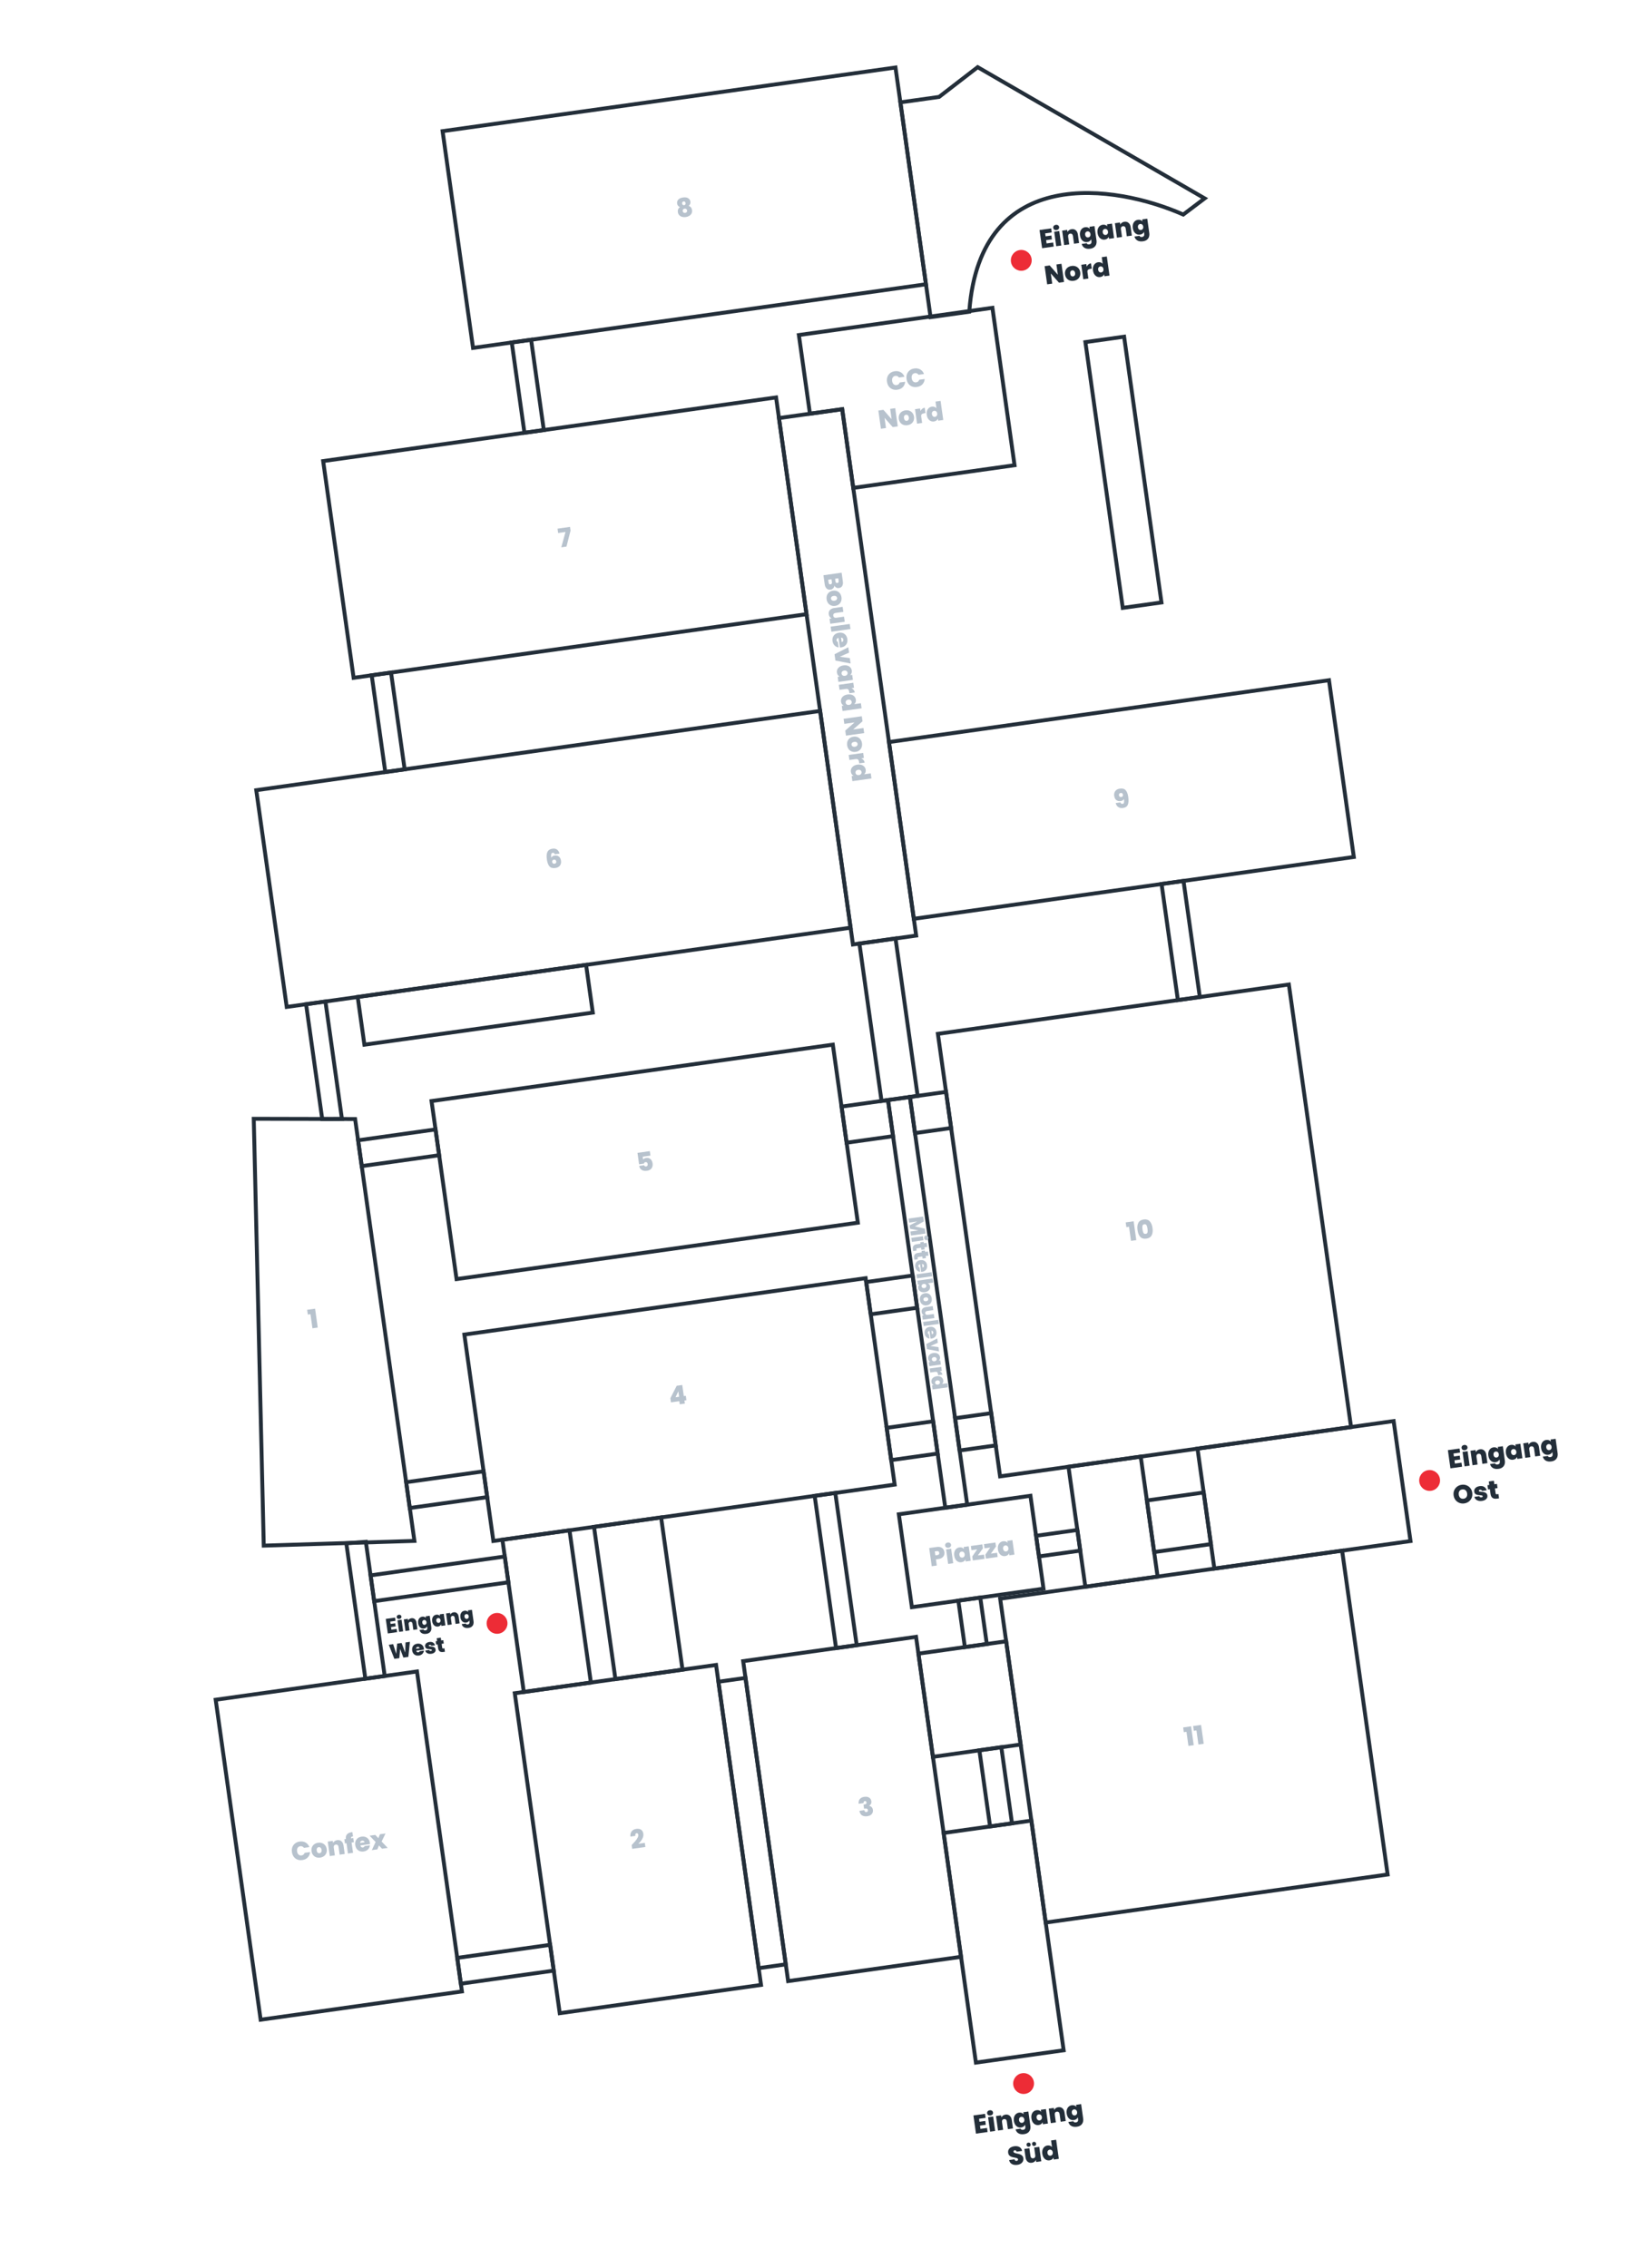 <svg width="1264" height="1741" viewBox="0 0 1264 1741" fill="none" xmlns="http://www.w3.org/2000/svg">
<path fill-rule="evenodd" clip-rule="evenodd" d="M337.967 99.397L688.522 50.129L712.32 219.465L361.765 268.732L337.967 99.397ZM341.355 101.95L364.319 265.344L708.932 216.912L685.968 53.517L341.355 101.95Z" fill="#232E39"/>
<path fill-rule="evenodd" clip-rule="evenodd" d="M391.056 261.586L408.88 259.081L419.04 331.37L401.215 333.876L391.056 261.586ZM394.444 264.139L403.769 330.487L415.652 328.817L406.327 262.469L394.444 264.139Z" fill="#232E39"/>
<path fill-rule="evenodd" clip-rule="evenodd" d="M283.562 517.031L301.386 514.526L312.242 591.767L294.417 594.272L283.562 517.031ZM286.95 519.585L296.97 590.884L308.854 589.214L298.833 517.914L286.95 519.585Z" fill="#232E39"/>
<path fill-rule="evenodd" clip-rule="evenodd" d="M233.207 769.496L251.032 766.991L264.144 860.287L245.985 860.416L233.207 769.496ZM236.595 772.049L248.59 857.397L260.696 857.312L248.479 770.379L236.595 772.049Z" fill="#232E39"/>
<path fill-rule="evenodd" clip-rule="evenodd" d="M246.316 352.615L596.871 303.348L620.67 472.684L270.115 521.951L246.316 352.615ZM249.705 355.169L272.668 518.563L617.282 470.131L594.318 306.736L249.705 355.169Z" fill="#232E39"/>
<path fill-rule="evenodd" clip-rule="evenodd" d="M194.973 605.219L630.691 543.983L654.489 713.318L218.771 774.555L194.973 605.219ZM198.361 607.772L221.325 771.166L651.101 710.765L628.137 547.371L198.361 607.772Z" fill="#232E39"/>
<path fill-rule="evenodd" clip-rule="evenodd" d="M272.818 763.93L451.067 738.879L456.634 778.489L278.385 803.54L272.818 763.93ZM276.207 766.483L280.939 800.152L453.245 775.936L448.513 742.267L276.207 766.483Z" fill="#232E39"/>
<path fill-rule="evenodd" clip-rule="evenodd" d="M329.488 843.82L640.432 800.12L660.056 939.748L349.112 983.448L329.488 843.82ZM332.877 846.374L351.665 980.06L656.668 937.194L637.879 803.508L332.877 846.374Z" fill="#232E39"/>
<path fill-rule="evenodd" clip-rule="evenodd" d="M354.679 1023.06L665.623 979.358L688.308 1140.77L377.364 1184.47L354.679 1023.06ZM358.067 1025.61L379.917 1181.08L684.92 1138.22L663.07 982.747L358.067 1025.61Z" fill="#232E39"/>
<path fill-rule="evenodd" clip-rule="evenodd" d="M393.368 1298.35L550.821 1276.22L585.753 1524.78L428.301 1546.91L393.368 1298.35ZM396.756 1300.91L430.854 1543.52L582.365 1522.23L548.267 1279.61L396.756 1300.91Z" fill="#232E39"/>
<path fill-rule="evenodd" clip-rule="evenodd" d="M383.878 1180.53L438.343 1172.87L455.183 1292.7L400.718 1300.35L383.878 1180.53ZM387.266 1183.08L403.271 1296.96L451.794 1290.14L435.789 1176.26L387.266 1183.08Z" fill="#232E39"/>
<path fill-rule="evenodd" clip-rule="evenodd" d="M454.188 1170.65L508.652 1162.99L525.492 1282.81L471.027 1290.47L454.188 1170.65ZM457.576 1173.2L473.581 1287.08L522.104 1280.26L506.099 1166.38L457.576 1173.2Z" fill="#232E39"/>
<path fill-rule="evenodd" clip-rule="evenodd" d="M623.523 1146.85L642.339 1144.2L659.178 1264.03L640.363 1266.67L623.523 1146.85ZM626.912 1149.4L642.917 1263.28L655.79 1261.47L639.785 1147.59L626.912 1149.4Z" fill="#232E39"/>
<path fill-rule="evenodd" clip-rule="evenodd" d="M549.66 1289.52L573.427 1286.18L604.741 1508.99L580.974 1512.33L549.66 1289.52ZM553.048 1292.07L583.527 1508.94L601.352 1506.43L570.873 1289.56L553.048 1292.07Z" fill="#232E39"/>
<path fill-rule="evenodd" clip-rule="evenodd" d="M703.151 1267.94L773.46 1258.06L785.012 1340.25L714.703 1350.14L703.151 1267.94ZM706.54 1270.5L717.256 1346.75L781.623 1337.7L770.907 1261.45L706.54 1270.5Z" fill="#232E39"/>
<path fill-rule="evenodd" clip-rule="evenodd" d="M678.796 1094.65L717.416 1089.22L721.313 1116.95L682.693 1122.37L678.796 1094.65ZM682.184 1097.2L685.246 1118.99L717.925 1114.39L714.863 1092.61L682.184 1097.2Z" fill="#232E39"/>
<path fill-rule="evenodd" clip-rule="evenodd" d="M663.069 982.746L701.69 977.318L705.587 1005.05L666.966 1010.47L663.069 982.746ZM666.458 985.299L669.519 1007.09L702.198 1002.49L699.137 980.707L666.458 985.299Z" fill="#232E39"/>
<path fill-rule="evenodd" clip-rule="evenodd" d="M644.142 848.07L682.762 842.643L687.076 873.341L648.456 878.769L644.142 848.07ZM647.53 850.624L651.009 875.38L683.688 870.788L680.209 846.031L647.53 850.624Z" fill="#232E39"/>
<path fill-rule="evenodd" clip-rule="evenodd" d="M657.861 722.943L688.56 718.629L705.956 842.412L675.258 846.727L657.861 722.943ZM661.25 725.497L677.811 843.339L702.568 839.859L686.006 722.017L661.25 725.497Z" fill="#232E39"/>
<path fill-rule="evenodd" clip-rule="evenodd" d="M596.127 319.609L647.621 312.372L704.821 719.373L653.327 726.61L596.127 319.609ZM599.515 322.163L655.88 723.221L701.433 716.819L645.068 315.761L599.515 322.163Z" fill="#232E39"/>
<path fill-rule="evenodd" clip-rule="evenodd" d="M611.404 255.863L762.915 234.57L780.312 358.353L653.558 376.167L645.068 315.761L620.311 319.24L611.404 255.863ZM614.793 258.417L622.865 315.852L647.621 312.373L656.111 372.779L776.924 355.8L760.362 237.958L614.793 258.417Z" fill="#232E39"/>
<path fill-rule="evenodd" clip-rule="evenodd" d="M696.626 840.693L727.324 836.379L731.639 867.077L700.94 871.392L696.626 840.693ZM700.014 843.247L703.494 868.003L728.25 864.524L724.771 839.767L700.014 843.247Z" fill="#232E39"/>
<path fill-rule="evenodd" clip-rule="evenodd" d="M731.28 1087.27L761.979 1082.96L765.875 1110.68L735.177 1115L731.28 1087.27ZM734.669 1089.82L737.73 1111.61L762.487 1108.13L759.425 1086.35L734.669 1089.82Z" fill="#232E39"/>
<path fill-rule="evenodd" clip-rule="evenodd" d="M793.442 1177.5L828.102 1172.63L830.746 1191.44L796.087 1196.31L793.442 1177.5ZM796.831 1180.05L798.64 1192.92L827.358 1188.89L825.548 1176.02L796.831 1180.05Z" fill="#232E39"/>
<path fill-rule="evenodd" clip-rule="evenodd" d="M878.498 1150.4L925.041 1143.86L931.025 1186.44L884.482 1192.98L878.498 1150.4ZM881.886 1152.95L887.036 1189.59L927.637 1183.88L922.487 1147.24L881.886 1152.95Z" fill="#232E39"/>
<path fill-rule="evenodd" clip-rule="evenodd" d="M917.338 1110.6L1070.83 1089.03L1084.19 1184.1L930.699 1205.67L917.338 1110.6ZM920.726 1113.16L933.252 1202.28L1080.8 1181.54L1068.28 1092.42L920.726 1113.16Z" fill="#232E39"/>
<path fill-rule="evenodd" clip-rule="evenodd" d="M818.312 1124.52L876.737 1116.31L890.098 1211.38L831.672 1219.59L818.312 1124.52ZM821.7 1127.07L834.225 1216.2L886.71 1208.82L874.184 1119.7L821.7 1127.07Z" fill="#232E39"/>
<path fill-rule="evenodd" clip-rule="evenodd" d="M688.12 1161L792.098 1146.38L802.536 1220.65L698.558 1235.27L688.12 1161ZM691.508 1163.55L701.111 1231.88L799.148 1218.1L789.545 1149.77L691.508 1163.55Z" fill="#232E39"/>
<path fill-rule="evenodd" clip-rule="evenodd" d="M749.935 1342.16L769.74 1339.37L778.369 1400.77L758.563 1403.55L749.935 1342.16ZM753.323 1344.71L761.117 1400.16L774.98 1398.22L767.187 1342.76L753.323 1344.71Z" fill="#232E39"/>
<path fill-rule="evenodd" clip-rule="evenodd" d="M733.791 1227.29L753.596 1224.5L759.024 1263.12L739.219 1265.91L733.791 1227.29ZM737.179 1229.84L741.772 1262.52L755.636 1260.57L751.043 1227.89L737.179 1229.84Z" fill="#232E39"/>
<path fill-rule="evenodd" clip-rule="evenodd" d="M679.791 843.061L699.596 840.277L743.993 1156.17L724.187 1158.96L679.791 843.061ZM683.179 845.614L726.741 1155.57L740.604 1153.62L697.043 843.665L683.179 845.614Z" fill="#232E39"/>
<path fill-rule="evenodd" clip-rule="evenodd" d="M889.755 677.225L909.56 674.441L922.503 766.536L902.698 769.32L889.755 677.225ZM893.143 679.778L905.251 765.931L919.115 763.983L907.007 677.829L893.143 679.778Z" fill="#232E39"/>
<path fill-rule="evenodd" clip-rule="evenodd" d="M722.496 1405.59L792.805 1395.71L817.995 1574.95L747.686 1584.83L722.496 1405.59ZM725.884 1408.15L750.24 1581.44L814.607 1572.4L790.252 1399.1L725.884 1408.15Z" fill="#232E39"/>
<path fill-rule="evenodd" clip-rule="evenodd" d="M163.83 1303.35L321.283 1281.22L356.215 1529.78L198.763 1551.9L163.83 1303.35ZM167.218 1305.9L201.316 1548.52L352.827 1527.22L318.729 1284.61L167.218 1305.9Z" fill="#232E39"/>
<path fill-rule="evenodd" clip-rule="evenodd" d="M568.646 1273.72L704.313 1254.65L739.246 1503.21L603.579 1522.28L568.646 1273.72ZM572.035 1276.27L606.132 1518.89L735.857 1500.66L701.76 1258.04L572.035 1276.27Z" fill="#232E39"/>
<path fill-rule="evenodd" clip-rule="evenodd" d="M680.557 568.279L1021.21 520.404L1040.69 659.041L700.041 706.917L680.557 568.279ZM683.945 570.833L702.594 703.529L1037.3 656.488L1018.66 523.792L683.945 570.833Z" fill="#232E39"/>
<path fill-rule="evenodd" clip-rule="evenodd" d="M831.303 261.312L863.982 256.72L893.069 463.686L860.39 468.279L831.303 261.312ZM834.691 263.866L862.943 464.89L889.68 461.133L861.428 260.108L834.691 263.866Z" fill="#232E39"/>
<path fill-rule="evenodd" clip-rule="evenodd" d="M718.091 792.236L990.415 753.964L1038.57 1096.6L766.245 1134.87L718.091 792.236ZM721.479 794.79L768.798 1131.48L1035.18 1094.04L987.861 757.352L721.479 794.79Z" fill="#232E39"/>
<path fill-rule="evenodd" clip-rule="evenodd" d="M765.896 1225.8L1031.29 1188.5L1066.64 1440.03L801.246 1477.33L765.896 1225.8ZM769.285 1228.35L803.8 1473.94L1063.25 1437.48L1028.74 1191.89L769.285 1228.35Z" fill="#232E39"/>
<path fill-rule="evenodd" clip-rule="evenodd" d="M349.208 1501.48L423.478 1491.04L426.679 1513.81L352.409 1524.25L349.208 1501.48ZM352.596 1504.03L354.962 1520.86L423.291 1511.26L420.925 1494.43L352.596 1504.03Z" fill="#232E39"/>
<path fill-rule="evenodd" clip-rule="evenodd" d="M282.699 1207.88L388.658 1192.98L391.859 1215.76L285.9 1230.65L282.699 1207.88ZM286.088 1210.43L288.453 1227.26L388.471 1213.21L386.105 1196.37L286.088 1210.43Z" fill="#232E39"/>
<path fill-rule="evenodd" clip-rule="evenodd" d="M310.015 1136.38L372.402 1127.61L375.603 1150.39L313.216 1159.15L310.015 1136.38ZM313.403 1138.93L315.769 1155.76L372.214 1147.83L369.848 1131L313.403 1138.93Z" fill="#232E39"/>
<path fill-rule="evenodd" clip-rule="evenodd" d="M264.073 1183.12L282.065 1181.81L296.943 1287.67L279.118 1290.17L264.073 1183.12ZM267.49 1185.88L281.672 1286.79L293.555 1285.12L279.485 1185L267.49 1185.88Z" fill="#232E39"/>
<path fill-rule="evenodd" clip-rule="evenodd" d="M273.134 873.957L335.521 865.189L338.722 887.965L276.335 896.733L273.134 873.957ZM276.522 876.51L278.888 893.345L335.333 885.412L332.967 868.577L276.522 876.51Z" fill="#232E39"/>
<path d="M521.821 158.948C520.555 158.467 519.826 157.539 519.633 156.166C519.533 155.453 519.627 154.78 519.915 154.147C520.214 153.499 520.722 152.95 521.44 152.499C522.156 152.035 523.075 151.724 524.197 151.566C525.319 151.408 526.288 151.454 527.104 151.703C527.918 151.938 528.552 152.327 529.005 152.87C529.47 153.397 529.752 154.017 529.852 154.73C529.951 155.43 529.878 156.059 529.633 156.619C529.4 157.163 529.027 157.626 528.516 158.008C529.252 158.268 529.841 158.67 530.281 159.214C530.721 159.758 530.997 160.433 531.11 161.238C531.246 162.202 531.118 163.068 530.728 163.836C530.336 164.592 529.749 165.206 528.968 165.679C528.199 166.151 527.313 166.457 526.31 166.598C525.306 166.739 524.364 166.69 523.482 166.45C522.613 166.209 521.886 165.779 521.301 165.161C520.714 164.53 520.353 163.733 520.217 162.769C520.104 161.963 520.184 161.239 520.457 160.594C520.73 159.95 521.185 159.401 521.821 158.948ZM526.136 155.878C526.071 155.416 525.902 155.076 525.629 154.859C525.354 154.628 525.019 154.541 524.623 154.596C524.24 154.65 523.942 154.827 523.728 155.126C523.527 155.423 523.459 155.797 523.522 156.246C523.585 156.694 523.753 157.028 524.026 157.245C524.312 157.461 524.646 157.542 525.029 157.488C525.412 157.434 525.705 157.265 525.907 156.981C526.123 156.695 526.199 156.327 526.136 155.878ZM525.402 160.142C524.901 160.212 524.513 160.422 524.238 160.77C523.975 161.103 523.879 161.52 523.95 162.022C524.017 162.498 524.223 162.866 524.57 163.127C524.916 163.388 525.347 163.482 525.862 163.41C526.376 163.337 526.758 163.129 527.006 162.784C527.267 162.438 527.364 162.027 527.297 161.552C527.226 161.05 527.019 160.675 526.674 160.427C526.328 160.166 525.904 160.071 525.402 160.142Z" fill="#B7C2CD"/>
<path d="M680.731 292.997C680.538 291.624 680.65 290.363 681.067 289.213C681.496 288.049 682.197 287.096 683.17 286.353C684.141 285.597 685.313 285.123 686.686 284.93C688.429 284.685 689.96 284.948 691.28 285.718C692.599 286.475 693.542 287.629 694.109 289.178L689.931 289.765C689.605 289.272 689.199 288.919 688.711 288.705C688.236 288.489 687.709 288.421 687.128 288.503C686.23 288.629 685.556 289.054 685.105 289.777C684.666 290.485 684.522 291.374 684.672 292.443C684.824 293.526 685.21 294.354 685.829 294.926C686.459 295.484 687.223 295.7 688.121 295.574C688.702 295.492 689.191 295.282 689.588 294.943C689.998 294.603 690.291 294.151 690.468 293.588L694.647 293C694.528 294.646 693.94 296.021 692.884 297.126C691.825 298.217 690.425 298.885 688.682 299.13C687.309 299.323 686.052 299.197 684.912 298.751C683.771 298.292 682.834 297.569 682.103 296.581C681.383 295.578 680.926 294.383 680.731 292.997Z" fill="#B7C2CD"/>
<path d="M695.74 290.888C695.547 289.515 695.659 288.253 696.076 287.104C696.505 285.94 697.206 284.986 698.179 284.244C699.149 283.488 700.322 283.013 701.695 282.82C703.438 282.576 704.969 282.838 706.289 283.609C707.607 284.366 708.55 285.519 709.118 287.069L704.939 287.656C704.614 287.163 704.208 286.81 703.72 286.595C703.245 286.379 702.717 286.312 702.136 286.394C701.238 286.52 700.564 286.945 700.114 287.668C699.675 288.376 699.53 289.264 699.681 290.334C699.833 291.417 700.219 292.244 700.838 292.817C701.468 293.375 702.232 293.59 703.13 293.464C703.711 293.383 704.2 293.173 704.597 292.834C705.006 292.494 705.3 292.042 705.476 291.478L709.655 290.891C709.537 292.537 708.949 293.912 707.892 295.017C706.834 296.108 705.433 296.776 703.69 297.021C702.317 297.214 701.061 297.088 699.921 296.642C698.779 296.183 697.843 295.46 697.112 294.472C696.392 293.469 695.934 292.274 695.74 290.888Z" fill="#B7C2CD"/>
<path d="M689.002 327.259L685.121 327.805L678.855 320.728L679.951 328.531L676.07 329.077L674.107 315.114L677.989 314.569L684.269 321.744L683.158 313.842L687.04 313.297L689.002 327.259Z" fill="#B7C2CD"/>
<path d="M696.402 326.361C695.293 326.517 694.264 326.426 693.314 326.088C692.378 325.748 691.599 325.185 690.976 324.397C690.354 323.609 689.961 322.634 689.798 321.472C689.636 320.324 689.746 319.285 690.127 318.356C690.522 317.426 691.122 316.668 691.929 316.083C692.748 315.497 693.713 315.126 694.822 314.97C695.931 314.814 696.953 314.906 697.89 315.246C698.839 315.583 699.625 316.146 700.248 316.934C700.883 317.72 701.282 318.687 701.443 319.836C701.605 320.984 701.489 322.031 701.097 322.974C700.716 323.903 700.115 324.661 699.296 325.247C698.476 325.834 697.511 326.205 696.402 326.361ZM695.929 322.994C696.471 322.918 696.892 322.657 697.192 322.21C697.505 321.749 697.608 321.142 697.502 320.39C697.396 319.637 697.131 319.089 696.705 318.744C696.293 318.398 695.823 318.263 695.295 318.337C694.767 318.411 694.352 318.671 694.051 319.117C693.751 319.564 693.653 320.163 693.759 320.916C693.866 321.681 694.12 322.238 694.519 322.586C694.918 322.934 695.388 323.07 695.929 322.994Z" fill="#B7C2CD"/>
<path d="M706.401 315.483C706.747 314.788 707.205 314.212 707.774 313.756C708.342 313.299 708.983 313.02 709.696 312.92L710.278 317.059L709.188 317.212C708.343 317.331 707.739 317.584 707.377 317.972C707.014 318.359 706.89 318.963 707.005 319.781L707.687 324.633L703.805 325.179L702.243 314.068L706.125 313.523L706.401 315.483Z" fill="#B7C2CD"/>
<path d="M711.247 318.458C711.086 317.309 711.149 316.277 711.438 315.361C711.74 314.444 712.221 313.703 712.883 313.138C713.544 312.574 714.317 312.23 715.202 312.106C715.915 312.005 716.57 312.068 717.167 312.294C717.775 312.505 718.274 312.845 718.664 313.316L717.951 308.245L721.853 307.697L723.913 322.353L720.011 322.901L719.794 321.357C719.562 321.914 719.191 322.384 718.679 322.765C718.167 323.147 717.535 323.391 716.782 323.497C715.898 323.621 715.06 323.503 714.269 323.143C713.491 322.781 712.83 322.201 712.287 321.402C711.755 320.588 711.409 319.607 711.247 318.458ZM719.248 317.333C719.148 316.62 718.871 316.087 718.418 315.733C717.977 315.378 717.473 315.24 716.905 315.32C716.325 315.401 715.871 315.674 715.546 316.137C715.219 316.587 715.106 317.175 715.208 317.901C715.308 318.614 715.58 319.155 716.022 319.524C716.462 319.879 716.973 320.016 717.554 319.934C718.122 319.855 718.568 319.583 718.894 319.12C719.232 318.655 719.351 318.06 719.248 317.333Z" fill="#B7C2CD"/>
<path d="M724.79 1191.29C724.908 1192.13 724.819 1192.93 724.521 1193.69C724.235 1194.43 723.725 1195.07 722.992 1195.6C722.271 1196.12 721.342 1196.46 720.207 1196.62L718.286 1196.89L718.948 1201.6L715.066 1202.15L713.104 1188.18L718.907 1187.37C720.029 1187.21 721.008 1187.27 721.842 1187.56C722.69 1187.85 723.361 1188.31 723.856 1188.95C724.35 1189.6 724.662 1190.38 724.79 1191.29ZM719.396 1193.58C720.492 1193.43 720.97 1192.85 720.828 1191.84C720.686 1190.83 720.066 1190.4 718.97 1190.55L717.426 1190.77L717.851 1193.8L719.396 1193.58Z" fill="#B7C2CD"/>
<path d="M727.912 1187.96C727.225 1188.06 726.645 1187.95 726.17 1187.64C725.707 1187.31 725.436 1186.87 725.356 1186.3C725.274 1185.72 725.411 1185.21 725.767 1184.77C726.135 1184.33 726.663 1184.06 727.35 1183.96C728.023 1183.87 728.591 1183.98 729.054 1184.31C729.531 1184.63 729.81 1185.08 729.891 1185.66C729.971 1186.23 729.827 1186.74 729.458 1187.18C729.101 1187.6 728.585 1187.87 727.912 1187.96ZM729.978 1188.72L731.539 1199.83L727.657 1200.38L726.096 1189.27L729.978 1188.72Z" fill="#B7C2CD"/>
<path d="M732.334 1194.04C732.172 1192.9 732.236 1191.86 732.525 1190.95C732.827 1190.03 733.302 1189.29 733.95 1188.73C734.611 1188.16 735.384 1187.82 736.268 1187.69C737.034 1187.59 737.716 1187.65 738.313 1187.87C738.91 1188.1 739.397 1188.45 739.773 1188.92L739.556 1187.37L743.438 1186.83L744.999 1197.94L741.117 1198.49L740.9 1196.94C740.669 1197.5 740.291 1197.97 739.766 1198.35C739.254 1198.73 738.622 1198.98 737.869 1199.08C736.984 1199.21 736.146 1199.09 735.355 1198.73C734.577 1198.37 733.917 1197.79 733.374 1196.99C732.842 1196.17 732.495 1195.19 732.334 1194.04ZM740.335 1192.92C740.235 1192.21 739.958 1191.67 739.504 1191.32C739.064 1190.96 738.56 1190.83 737.992 1190.91C737.411 1190.99 736.958 1191.26 736.633 1191.72C736.305 1192.17 736.193 1192.76 736.295 1193.49C736.395 1194.2 736.666 1194.74 737.109 1195.11C737.549 1195.47 738.06 1195.6 738.641 1195.52C739.208 1195.44 739.655 1195.17 739.98 1194.71C740.319 1194.24 740.437 1193.65 740.335 1192.92Z" fill="#B7C2CD"/>
<path d="M750.441 1193.88L755.175 1193.22L755.629 1196.45L746.617 1197.71L746.186 1194.64L749.926 1189.21L745.549 1189.82L745.095 1186.6L753.909 1185.36L754.34 1188.43L750.441 1193.88Z" fill="#B7C2CD"/>
<path d="M760.479 1192.47L765.213 1191.81L765.667 1195.03L756.655 1196.3L756.224 1193.23L759.964 1187.8L755.587 1188.41L755.133 1185.18L763.947 1183.95L764.378 1187.02L760.479 1192.47Z" fill="#B7C2CD"/>
<path d="M765.871 1189.33C765.71 1188.18 765.774 1187.15 766.062 1186.23C766.364 1185.32 766.839 1184.58 767.487 1184.01C768.148 1183.45 768.921 1183.11 769.806 1182.98C770.572 1182.87 771.253 1182.93 771.851 1183.16C772.448 1183.38 772.935 1183.73 773.311 1184.21L773.093 1182.66L776.975 1182.12L778.537 1193.23L774.655 1193.77L774.438 1192.23C774.207 1192.78 773.828 1193.26 773.303 1193.64C772.791 1194.02 772.159 1194.26 771.407 1194.37C770.522 1194.49 769.684 1194.38 768.893 1194.02C768.115 1193.65 767.454 1193.07 766.911 1192.27C766.38 1191.46 766.033 1190.48 765.871 1189.33ZM773.873 1188.21C773.773 1187.49 773.496 1186.96 773.042 1186.61C772.602 1186.25 772.098 1186.11 771.53 1186.19C770.949 1186.27 770.496 1186.55 770.17 1187.01C769.843 1187.46 769.731 1188.05 769.833 1188.77C769.933 1189.49 770.204 1190.03 770.646 1190.4C771.087 1190.75 771.597 1190.89 772.178 1190.81C772.746 1190.73 773.193 1190.46 773.518 1189.99C773.857 1189.53 773.975 1188.93 773.873 1188.21Z" fill="#B7C2CD"/>
<path d="M640.365 449.429C640.295 450.274 639.977 450.978 639.41 451.543C638.858 452.118 638.18 452.463 637.374 452.576C636.186 452.743 635.197 452.465 634.409 451.741C633.621 451.017 633.122 449.915 632.915 448.436L631.943 441.524L645.906 439.562L646.847 446.256C647.047 447.682 646.887 448.842 646.367 449.737C645.848 450.645 645.014 451.179 643.865 451.341C643.047 451.456 642.33 451.334 641.714 450.977C641.113 450.63 640.664 450.114 640.365 449.429ZM640.906 444.223L641.182 446.184C641.319 447.161 641.79 447.593 642.596 447.48C643.428 447.363 643.775 446.816 643.637 445.839L643.362 443.878L640.906 444.223ZM635.935 447.224C636.073 448.201 636.551 448.632 637.369 448.517C637.792 448.458 638.097 448.28 638.284 447.985C638.473 447.702 638.534 447.323 638.468 446.848L638.153 444.61L635.618 444.966L635.935 447.224Z" fill="#B7C2CD"/>
<path d="M634.398 460C634.243 458.891 634.334 457.862 634.671 456.912C635.011 455.976 635.575 455.197 636.362 454.574C637.15 453.952 638.125 453.559 639.287 453.396C640.436 453.234 641.474 453.344 642.403 453.725C643.334 454.12 644.091 454.72 644.676 455.527C645.262 456.346 645.633 457.311 645.789 458.42C645.945 459.529 645.853 460.552 645.514 461.488C645.176 462.438 644.613 463.223 643.825 463.846C643.04 464.481 642.072 464.88 640.924 465.041C639.775 465.203 638.729 465.087 637.785 464.695C636.856 464.314 636.098 463.713 635.512 462.894C634.925 462.074 634.554 461.109 634.398 460ZM637.765 459.527C637.841 460.069 638.103 460.49 638.549 460.79C639.01 461.103 639.617 461.206 640.37 461.1C641.122 460.994 641.671 460.729 642.015 460.303C642.361 459.891 642.497 459.421 642.422 458.893C642.348 458.365 642.088 457.95 641.642 457.649C641.196 457.349 640.596 457.251 639.844 457.357C639.078 457.464 638.521 457.718 638.173 458.117C637.825 458.516 637.689 458.986 637.765 459.527Z" fill="#B7C2CD"/>
<path d="M648.289 477.21L637.178 478.771L636.63 474.869L638.214 474.647C637.666 474.387 637.192 473.989 636.794 473.453C636.409 472.914 636.163 472.269 636.057 471.516C635.875 470.222 636.154 469.14 636.893 468.268C637.648 467.408 638.758 466.875 640.223 466.669L646.68 465.762L647.223 469.624L641.261 470.462C640.627 470.551 640.149 470.787 639.826 471.169C639.517 471.562 639.402 472.036 639.48 472.591C639.56 473.158 639.801 473.582 640.204 473.862C640.62 474.14 641.145 474.235 641.779 474.146L647.74 473.308L648.289 477.21Z" fill="#B7C2CD"/>
<path d="M652.69 482.802L638.034 484.862L637.488 480.98L652.144 478.921L652.69 482.802Z" fill="#B7C2CD"/>
<path d="M645.521 496.89C645.217 496.932 644.911 496.955 644.601 496.958L643.569 489.61C642.967 489.735 642.534 489.964 642.272 490.298C642.024 490.642 641.932 491.045 641.997 491.508C642.088 492.155 642.444 492.576 643.064 492.771L643.645 496.911C642.855 496.847 642.122 496.607 641.444 496.19C640.781 495.785 640.225 495.23 639.776 494.526C639.327 493.822 639.038 493.014 638.91 492.103C638.756 491.007 638.85 489.998 639.191 489.074C639.535 488.164 640.101 487.405 640.891 486.796C641.682 486.2 642.659 485.82 643.821 485.657C644.983 485.494 646.02 485.59 646.931 485.947C647.856 486.301 648.609 486.869 649.19 487.649C649.773 488.442 650.142 489.393 650.298 490.503C650.452 491.598 650.364 492.6 650.034 493.509C649.704 494.417 649.15 495.168 648.372 495.762C647.606 496.354 646.656 496.73 645.521 496.89ZM645.934 492.792C646.41 492.725 646.757 492.515 646.977 492.161C647.21 491.805 647.292 491.389 647.226 490.914C647.159 490.439 646.972 490.068 646.665 489.801C646.372 489.533 645.968 489.388 645.453 489.366L645.934 492.792Z" fill="#B7C2CD"/>
<path d="M644.473 504.09L652.212 505.123L652.793 509.262L641.145 507.001L640.466 502.169L651.04 496.785L651.622 500.924L644.473 504.09Z" fill="#B7C2CD"/>
<path d="M647.344 510.723C648.492 510.562 649.525 510.625 650.44 510.914C651.358 511.216 652.098 511.691 652.66 512.339C653.224 513 653.569 513.773 653.693 514.658C653.801 515.423 653.742 516.105 653.516 516.702C653.29 517.299 652.941 517.786 652.469 518.162L654.014 517.945L654.559 521.827L643.448 523.388L642.903 519.507L644.448 519.289C643.89 519.058 643.42 518.68 643.036 518.155C642.654 517.643 642.411 517.011 642.305 516.258C642.181 515.373 642.298 514.536 642.659 513.744C643.02 512.966 643.601 512.306 644.4 511.763C645.214 511.231 646.195 510.884 647.344 510.723ZM648.468 518.724C649.181 518.624 649.714 518.347 650.068 517.894C650.424 517.453 650.561 516.949 650.482 516.381C650.4 515.8 650.128 515.347 649.665 515.022C649.215 514.695 648.627 514.582 647.9 514.684C647.187 514.784 646.647 515.056 646.278 515.498C645.922 515.938 645.785 516.449 645.867 517.03C645.947 517.598 646.218 518.044 646.681 518.37C647.146 518.708 647.742 518.826 648.468 518.724Z" fill="#B7C2CD"/>
<path d="M653.455 528.196C654.15 528.543 654.726 529.001 655.183 529.569C655.64 530.138 655.918 530.779 656.019 531.492L651.879 532.073L651.726 530.984C651.607 530.139 651.354 529.535 650.967 529.172C650.579 528.809 649.976 528.685 649.157 528.8L644.305 529.482L643.759 525.6L654.87 524.039L655.416 527.921L653.455 528.196Z" fill="#B7C2CD"/>
<path d="M650.48 533.043C651.629 532.881 652.661 532.945 653.577 533.234C654.495 533.535 655.236 534.017 655.8 534.678C656.364 535.34 656.708 536.112 656.833 536.997C656.933 537.71 656.87 538.365 656.644 538.962C656.434 539.571 656.093 540.07 655.623 540.459L660.693 539.747L661.241 543.648L646.585 545.708L646.037 541.806L647.582 541.589C647.024 541.358 646.554 540.986 646.173 540.475C645.791 539.963 645.548 539.33 645.442 538.578C645.317 537.693 645.435 536.855 645.795 536.064C646.157 535.286 646.738 534.626 647.537 534.083C648.35 533.551 649.332 533.204 650.48 533.043ZM651.605 541.044C652.318 540.944 652.851 540.667 653.205 540.213C653.56 539.773 653.698 539.269 653.619 538.701C653.537 538.12 653.264 537.667 652.801 537.342C652.351 537.014 651.763 536.902 651.037 537.004C650.324 537.104 649.783 537.375 649.415 537.818C649.059 538.258 648.922 538.769 649.004 539.35C649.084 539.917 649.355 540.364 649.818 540.689C650.283 541.028 650.879 541.146 651.605 541.044Z" fill="#B7C2CD"/>
<path d="M649.247 564.644L648.701 560.762L655.778 554.496L647.974 555.593L647.429 551.711L661.392 549.749L661.937 553.63L654.761 559.91L662.664 558.8L663.209 562.682L649.247 564.644Z" fill="#B7C2CD"/>
<path d="M650.145 572.044C649.989 570.935 650.08 569.905 650.418 568.956C650.758 568.019 651.321 567.24 652.109 566.618C652.897 565.995 653.872 565.602 655.034 565.439C656.182 565.278 657.221 565.388 658.15 565.769C659.08 566.163 659.838 566.763 660.423 567.57C661.009 568.39 661.38 569.354 661.536 570.463C661.692 571.572 661.6 572.595 661.26 573.531C660.923 574.481 660.36 575.267 659.572 575.889C658.786 576.525 657.819 576.923 656.67 577.085C655.521 577.246 654.475 577.131 653.531 576.738C652.603 576.357 651.845 575.757 651.259 574.937C650.672 574.117 650.301 573.153 650.145 572.044ZM653.512 571.571C653.588 572.112 653.849 572.533 654.295 572.834C654.757 573.146 655.364 573.249 656.116 573.143C656.869 573.038 657.417 572.772 657.761 572.347C658.107 571.935 658.243 571.464 658.169 570.936C658.095 570.408 657.835 569.994 657.388 569.693C656.942 569.392 656.343 569.294 655.59 569.4C654.824 569.508 654.268 569.761 653.92 570.16C653.572 570.559 653.436 571.029 653.512 571.571Z" fill="#B7C2CD"/>
<path d="M661.022 582.042C661.717 582.389 662.293 582.846 662.75 583.415C663.207 583.984 663.486 584.624 663.586 585.337L659.447 585.919L659.294 584.83C659.175 583.985 658.922 583.381 658.534 583.018C658.146 582.655 657.543 582.531 656.725 582.646L651.872 583.328L651.327 579.446L662.438 577.885L662.983 581.767L661.022 582.042Z" fill="#B7C2CD"/>
<path d="M658.048 586.889C659.197 586.727 660.229 586.791 661.145 587.079C662.062 587.381 662.803 587.863 663.367 588.524C663.932 589.185 664.276 589.958 664.4 590.843C664.5 591.556 664.438 592.211 664.212 592.808C664.001 593.417 663.661 593.916 663.19 594.305L668.26 593.592L668.809 597.494L654.153 599.554L653.604 595.652L655.149 595.435C654.592 595.204 654.122 594.832 653.74 594.32C653.359 593.809 653.115 593.176 653.009 592.424C652.885 591.539 653.003 590.701 653.363 589.91C653.725 589.132 654.305 588.471 655.104 587.928C655.918 587.397 656.899 587.05 658.048 586.889ZM659.173 594.89C659.885 594.79 660.419 594.513 660.773 594.059C661.128 593.619 661.266 593.115 661.186 592.547C661.104 591.966 660.832 591.513 660.369 591.187C659.919 590.86 659.331 590.748 658.605 590.85C657.892 590.95 657.351 591.221 656.982 591.663C656.627 592.104 656.49 592.614 656.571 593.195C656.651 593.763 656.923 594.21 657.386 594.535C657.851 594.874 658.446 594.992 659.173 594.89Z" fill="#B7C2CD"/>
<path d="M710.304 946.779L699.133 948.348L698.697 945.243L704.86 944.377L698.401 943.136L698.036 940.537L703.948 937.541L697.737 938.414L697.301 935.309L708.471 933.739L708.999 937.494L702.136 941.318L709.778 943.039L710.304 946.779Z" fill="#B7C2CD"/>
<path d="M709.315 950.32C709.238 949.77 709.323 949.306 709.571 948.927C709.832 948.556 710.189 948.339 710.643 948.275C711.108 948.21 711.516 948.319 711.869 948.604C712.223 948.899 712.438 949.321 712.515 949.87C712.591 950.409 712.499 950.863 712.238 951.234C711.98 951.615 711.618 951.838 711.153 951.903C710.699 951.967 710.295 951.852 709.941 951.557C709.599 951.271 709.391 950.858 709.315 950.32ZM708.707 951.972L699.818 953.222L699.382 950.116L708.27 948.867L708.707 951.972Z" fill="#B7C2CD"/>
<path d="M703.45 959.863L700.804 960.235L700.615 958.888C700.295 956.617 701.261 955.323 703.511 955.007L706.442 954.595L706.288 953.502L708.871 953.139L709.024 954.232L711.179 953.929L711.618 957.051L709.463 957.353L709.69 958.97L707.108 959.333L706.881 957.716L703.902 958.135C703.659 958.169 703.492 958.246 703.401 958.367C703.312 958.498 703.286 958.696 703.323 958.96L703.45 959.863Z" fill="#B7C2CD"/>
<path d="M704.387 966.532L701.741 966.903L701.552 965.557C701.233 963.286 702.198 961.992 704.448 961.676L707.379 961.264L707.225 960.171L709.808 959.808L709.962 960.901L712.117 960.598L712.555 963.719L710.4 964.022L710.628 965.638L708.045 966.001L707.818 964.385L704.839 964.804C704.596 964.838 704.429 964.915 704.338 965.036C704.249 965.167 704.223 965.364 704.26 965.628L704.387 966.532Z" fill="#B7C2CD"/>
<path d="M707.682 976.181C707.439 976.215 707.194 976.234 706.947 976.236L706.121 970.358C705.639 970.458 705.293 970.641 705.083 970.908C704.885 971.183 704.812 971.506 704.864 971.876C704.936 972.393 705.221 972.73 705.717 972.887L706.182 976.198C705.55 976.147 704.963 975.955 704.421 975.622C703.89 975.298 703.446 974.854 703.086 974.291C702.727 973.727 702.496 973.081 702.394 972.352C702.271 971.475 702.346 970.668 702.619 969.929C702.893 969.201 703.347 968.593 703.978 968.106C704.611 967.629 705.393 967.326 706.322 967.195C707.252 967.064 708.081 967.142 708.811 967.427C709.551 967.711 710.153 968.165 710.618 968.789C711.084 969.423 711.38 970.184 711.504 971.072C711.627 971.948 711.557 972.75 711.293 973.476C711.029 974.203 710.585 974.804 709.963 975.279C709.351 975.753 708.591 976.054 707.682 976.181ZM708.013 972.903C708.393 972.85 708.671 972.682 708.847 972.398C709.033 972.114 709.1 971.781 709.046 971.401C708.993 971.021 708.843 970.724 708.598 970.511C708.363 970.296 708.04 970.18 707.628 970.162L708.013 972.903Z" fill="#B7C2CD"/>
<path d="M715.475 979.549L703.75 981.197L703.313 978.091L715.038 976.443L715.475 979.549Z" fill="#B7C2CD"/>
<path d="M712.088 984.995C712.544 985.179 712.92 985.476 713.215 985.887C713.52 986.296 713.715 986.802 713.8 987.404C713.899 988.112 713.804 988.777 713.515 989.399C713.226 990.032 712.762 990.561 712.122 990.985C711.483 991.419 710.703 991.701 709.785 991.83C708.866 991.959 708.034 991.904 707.289 991.664C706.556 991.433 705.965 991.053 705.513 990.524C705.063 990.006 704.789 989.392 704.689 988.685C704.605 988.083 704.647 987.543 704.817 987.067C704.998 986.589 705.282 986.199 705.671 985.897L704.435 986.071L703.998 982.965L715.723 981.317L716.16 984.423L712.088 984.995ZM709.341 988.677C709.922 988.596 710.349 988.374 710.621 988.013C710.906 987.66 711.016 987.257 710.952 986.803C710.888 986.349 710.67 985.986 710.298 985.715C709.928 985.455 709.458 985.365 708.887 985.445C708.306 985.527 707.874 985.744 707.589 986.096C707.306 986.459 707.197 986.867 707.26 987.322C707.324 987.776 707.541 988.133 707.912 988.393C708.294 988.663 708.771 988.757 709.341 988.677Z" fill="#B7C2CD"/>
<path d="M705.982 997.885C705.858 996.998 705.93 996.175 706.201 995.415C706.472 994.666 706.923 994.042 707.553 993.544C708.184 993.047 708.963 992.732 709.893 992.602C710.812 992.473 711.643 992.56 712.386 992.865C713.13 993.181 713.736 993.661 714.204 994.306C714.673 994.962 714.97 995.734 715.095 996.621C715.22 997.508 715.146 998.326 714.874 999.075C714.604 999.835 714.154 1000.46 713.524 1000.96C712.895 1001.47 712.121 1001.79 711.202 1001.92C710.283 1002.05 709.446 1001.95 708.691 1001.64C707.948 1001.34 707.342 1000.86 706.873 1000.2C706.404 999.544 706.107 998.773 705.982 997.885ZM708.676 997.507C708.737 997.94 708.946 998.277 709.303 998.517C709.672 998.767 710.157 998.85 710.759 998.765C711.361 998.68 711.8 998.468 712.075 998.128C712.352 997.798 712.461 997.422 712.401 996.999C712.342 996.577 712.134 996.245 711.777 996.005C711.42 995.764 710.94 995.686 710.338 995.771C709.726 995.857 709.28 996.059 709.002 996.378C708.724 996.698 708.615 997.074 708.676 997.507Z" fill="#B7C2CD"/>
<path d="M717.094 1011.65L708.206 1012.9L707.767 1009.78L709.035 1009.6C708.596 1009.39 708.217 1009.08 707.899 1008.65C707.59 1008.22 707.394 1007.7 707.309 1007.1C707.164 1006.06 707.387 1005.2 707.978 1004.5C708.582 1003.81 709.47 1003.39 710.642 1003.22L715.807 1002.49L716.242 1005.58L711.472 1006.25C710.965 1006.33 710.583 1006.51 710.324 1006.82C710.077 1007.13 709.985 1007.51 710.048 1007.96C710.111 1008.41 710.304 1008.75 710.627 1008.97C710.96 1009.2 711.38 1009.27 711.887 1009.2L716.656 1008.53L717.094 1011.65Z" fill="#B7C2CD"/>
<path d="M720.615 1016.13L708.891 1017.77L708.454 1014.67L720.179 1013.02L720.615 1016.13Z" fill="#B7C2CD"/>
<path d="M714.88 1027.4C714.637 1027.43 714.392 1027.45 714.144 1027.45L713.318 1021.57C712.837 1021.67 712.491 1021.86 712.281 1022.12C712.083 1022.4 712.009 1022.72 712.061 1023.09C712.134 1023.61 712.418 1023.95 712.914 1024.1L713.38 1027.41C712.748 1027.36 712.161 1027.17 711.618 1026.84C711.088 1026.51 710.643 1026.07 710.284 1025.51C709.925 1024.94 709.694 1024.3 709.592 1023.57C709.468 1022.69 709.543 1021.88 709.817 1021.14C710.091 1020.42 710.544 1019.81 711.176 1019.32C711.809 1018.84 712.591 1018.54 713.52 1018.41C714.45 1018.28 715.279 1018.36 716.009 1018.64C716.749 1018.93 717.351 1019.38 717.816 1020C718.282 1020.64 718.577 1021.4 718.702 1022.29C718.825 1023.16 718.755 1023.97 718.491 1024.69C718.227 1025.42 717.783 1026.02 717.161 1026.49C716.549 1026.97 715.788 1027.27 714.88 1027.4ZM715.211 1024.12C715.591 1024.07 715.869 1023.9 716.045 1023.61C716.231 1023.33 716.297 1023 716.244 1022.62C716.191 1022.24 716.041 1021.94 715.796 1021.73C715.561 1021.51 715.238 1021.4 714.826 1021.38L715.211 1024.12Z" fill="#B7C2CD"/>
<path d="M714.042 1033.16L720.233 1033.98L720.698 1037.29L711.38 1035.49L710.836 1031.62L719.295 1027.31L719.761 1030.62L714.042 1033.16Z" fill="#B7C2CD"/>
<path d="M716.338 1038.46C717.257 1038.33 718.083 1038.39 718.816 1038.62C719.55 1038.86 720.142 1039.24 720.592 1039.76C721.043 1040.29 721.318 1040.9 721.418 1041.61C721.504 1042.22 721.457 1042.77 721.276 1043.25C721.096 1043.72 720.816 1044.11 720.439 1044.41L721.674 1044.24L722.111 1047.35L713.222 1048.6L712.786 1045.49L714.022 1045.32C713.575 1045.13 713.199 1044.83 712.892 1044.41C712.587 1044 712.392 1043.49 712.307 1042.89C712.208 1042.18 712.302 1041.51 712.59 1040.88C712.88 1040.26 713.344 1039.73 713.983 1039.3C714.634 1038.87 715.419 1038.59 716.338 1038.46ZM717.238 1044.86C717.808 1044.78 718.235 1044.56 718.518 1044.2C718.802 1043.85 718.913 1043.44 718.849 1042.99C718.783 1042.53 718.566 1042.16 718.195 1041.9C717.835 1041.64 717.365 1041.55 716.784 1041.63C716.213 1041.71 715.781 1041.93 715.486 1042.28C715.201 1042.64 715.092 1043.04 715.157 1043.51C715.221 1043.96 715.438 1044.32 715.809 1044.58C716.181 1044.85 716.657 1044.95 717.238 1044.86Z" fill="#B7C2CD"/>
<path d="M721.227 1052.44C721.783 1052.72 722.244 1053.09 722.61 1053.54C722.975 1054 723.198 1054.51 723.278 1055.08L719.967 1055.54L719.844 1054.67C719.749 1054 719.547 1053.51 719.237 1053.22C718.927 1052.93 718.444 1052.83 717.789 1052.93L713.907 1053.47L713.471 1050.37L722.36 1049.12L722.796 1052.22L721.227 1052.44Z" fill="#B7C2CD"/>
<path d="M718.848 1056.32C719.767 1056.19 720.593 1056.24 721.325 1056.47C722.059 1056.71 722.652 1057.1 723.103 1057.63C723.555 1058.16 723.83 1058.78 723.93 1059.48C724.01 1060.05 723.96 1060.58 723.779 1061.06C723.61 1061.54 723.338 1061.94 722.962 1062.25L727.018 1061.68L727.456 1064.8L715.732 1066.45L715.293 1063.33L716.529 1063.16C716.083 1062.97 715.707 1062.67 715.402 1062.26C715.096 1061.86 714.902 1061.35 714.817 1060.75C714.717 1060.04 714.812 1059.37 715.1 1058.74C715.389 1058.11 715.854 1057.59 716.493 1057.15C717.144 1056.73 717.929 1056.45 718.848 1056.32ZM719.747 1062.72C720.318 1062.64 720.745 1062.42 721.027 1062.06C721.312 1061.7 721.422 1061.3 721.358 1060.85C721.293 1060.38 721.075 1060.02 720.705 1059.76C720.345 1059.5 719.874 1059.41 719.293 1059.49C718.723 1059.57 718.29 1059.79 717.995 1060.14C717.711 1060.49 717.601 1060.9 717.667 1061.36C717.73 1061.82 717.948 1062.18 718.318 1062.44C718.69 1062.71 719.167 1062.8 719.747 1062.72Z" fill="#B7C2CD"/>
<path d="M437.866 407.29L434.741 419.544L430.76 420.103L433.988 408.299L428.344 409.092L427.876 405.765L437.462 404.418L437.866 407.29Z" fill="#B7C2CD"/>
<path d="M425.782 655.669C425.627 655.233 425.429 654.924 425.188 654.742C424.947 654.561 424.622 654.499 424.212 654.556C423.592 654.643 423.197 654.995 423.028 655.611C422.872 656.226 422.874 657.154 423.035 658.397C423.242 657.951 423.579 657.574 424.048 657.266C424.516 656.957 425.054 656.761 425.661 656.675C426.942 656.495 428.021 656.748 428.898 657.432C429.788 658.115 430.338 659.196 430.545 660.674C430.683 661.651 430.599 662.538 430.293 663.335C429.999 664.117 429.497 664.76 428.787 665.264C428.09 665.766 427.227 666.089 426.197 666.234C424.15 666.521 422.635 666.088 421.652 664.934C420.679 663.764 420.029 662.011 419.701 659.674C419.337 657.086 419.492 655.125 420.166 653.792C420.841 652.458 422.115 651.66 423.99 651.396C425.509 651.183 426.718 651.451 427.617 652.199C428.528 652.933 429.118 653.921 429.387 655.162L425.782 655.669ZM425.134 659.819C424.672 659.884 424.307 660.07 424.041 660.377C423.787 660.682 423.695 661.078 423.764 661.567C423.836 662.082 424.03 662.459 424.346 662.697C424.663 662.935 425.078 663.018 425.593 662.946C426.069 662.879 426.42 662.695 426.647 662.394C426.885 662.077 426.969 661.668 426.898 661.167C426.83 660.678 426.637 660.315 426.321 660.077C426.018 659.836 425.622 659.751 425.134 659.819Z" fill="#B7C2CD"/>
<path d="M499.182 886.964L493.24 887.799L493.549 889.998C493.763 889.698 494.076 889.439 494.49 889.219C494.903 889 495.374 888.853 495.902 888.778C496.853 888.645 497.676 888.751 498.371 889.098C499.079 889.443 499.635 889.95 500.039 890.621C500.443 891.291 500.704 892.049 500.823 892.894C501.042 894.452 500.772 895.742 500.014 896.764C499.253 897.773 498.088 898.388 496.516 898.609C495.42 898.763 494.444 898.711 493.586 898.455C492.74 898.183 492.059 897.741 491.542 897.127C491.025 896.513 490.698 895.771 490.562 894.901L494.345 894.369C494.428 894.668 494.597 894.913 494.853 895.106C495.109 895.299 495.455 895.365 495.89 895.304C496.352 895.239 496.68 895.031 496.873 894.681C497.066 894.33 497.126 893.891 497.052 893.363C496.979 892.848 496.799 892.476 496.511 892.247C496.221 892.005 495.839 891.918 495.363 891.985C495.007 892.035 494.729 892.168 494.531 892.384C494.344 892.586 494.249 892.821 494.246 893.091L490.464 893.622L489.233 884.868L498.7 883.538L499.182 886.964Z" fill="#B7C2CD"/>
<path d="M514.935 1076.38L514.484 1073.17L519.345 1063.64L523.603 1063.04L524.8 1071.56L526.325 1071.34L526.798 1074.71L525.273 1074.92L525.607 1077.3L521.686 1077.85L521.352 1075.47L514.935 1076.38ZM520.594 1067.93L518.442 1072.45L521.175 1072.06L520.594 1067.93Z" fill="#B7C2CD"/>
<path d="M236.228 1008.97L235.716 1005.32L241.816 1004.47L243.85 1018.94L239.79 1019.51L238.268 1008.68L236.228 1008.97Z" fill="#B7C2CD"/>
<path d="M484.788 1416.14C485.927 1414.95 486.856 1413.94 487.572 1413.1C488.289 1412.26 488.87 1411.42 489.317 1410.57C489.762 1409.72 489.936 1408.94 489.837 1408.24C489.778 1407.82 489.633 1407.5 489.401 1407.29C489.183 1407.08 488.889 1407 488.519 1407.05C488.136 1407.1 487.862 1407.31 487.698 1407.67C487.531 1408.02 487.498 1408.5 487.598 1409.12L483.835 1409.65C483.71 1408.47 483.831 1407.46 484.198 1406.63C484.564 1405.78 485.105 1405.13 485.821 1404.66C486.535 1404.18 487.36 1403.88 488.298 1403.75C489.922 1403.52 491.186 1403.75 492.092 1404.45C492.997 1405.14 493.54 1406.13 493.72 1407.41C493.913 1408.78 493.632 1410.13 492.876 1411.47C492.134 1412.8 491.143 1414.03 489.904 1415.18L494.855 1414.48L495.298 1417.63L485.197 1419.05L484.788 1416.14Z" fill="#B7C2CD"/>
<path d="M224.042 1421.54C223.849 1420.17 223.962 1418.9 224.379 1417.76C224.808 1416.59 225.509 1415.64 226.481 1414.89C227.452 1414.14 228.624 1413.66 229.998 1413.47C231.74 1413.23 233.272 1413.49 234.592 1414.26C235.91 1415.02 236.853 1416.17 237.421 1417.72L233.242 1418.31C232.917 1417.81 232.51 1417.46 232.023 1417.25C231.548 1417.03 231.02 1416.96 230.439 1417.04C229.541 1417.17 228.867 1417.6 228.417 1418.32C227.978 1419.03 227.833 1419.92 227.984 1420.98C228.136 1422.07 228.521 1422.9 229.14 1423.47C229.771 1424.03 230.535 1424.24 231.433 1424.12C232.014 1424.03 232.503 1423.82 232.899 1423.49C233.309 1423.14 233.603 1422.69 233.779 1422.13L237.958 1421.54C237.839 1423.19 237.252 1424.56 236.195 1425.67C235.137 1426.76 233.736 1427.43 231.993 1427.67C230.62 1427.86 229.364 1427.74 228.224 1427.29C227.082 1426.83 226.146 1426.11 225.414 1425.12C224.695 1424.12 224.237 1422.93 224.042 1421.54Z" fill="#B7C2CD"/>
<path d="M245.7 1425.79C244.591 1425.94 243.562 1425.85 242.612 1425.51C241.676 1425.17 240.897 1424.61 240.274 1423.82C239.652 1423.03 239.259 1422.06 239.096 1420.9C238.934 1419.75 239.044 1418.71 239.425 1417.78C239.82 1416.85 240.42 1416.09 241.227 1415.51C242.046 1414.92 243.011 1414.55 244.12 1414.4C245.229 1414.24 246.252 1414.33 247.188 1414.67C248.138 1415.01 248.924 1415.57 249.546 1416.36C250.181 1417.14 250.58 1418.11 250.741 1419.26C250.903 1420.41 250.787 1421.46 250.395 1422.4C250.014 1423.33 249.413 1424.09 248.594 1424.67C247.774 1425.26 246.81 1425.63 245.7 1425.79ZM245.227 1422.42C245.769 1422.34 246.19 1422.08 246.49 1421.64C246.803 1421.17 246.906 1420.57 246.8 1419.81C246.694 1419.06 246.429 1418.51 246.003 1418.17C245.591 1417.82 245.121 1417.69 244.593 1417.76C244.065 1417.84 243.65 1418.1 243.349 1418.54C243.049 1418.99 242.951 1419.59 243.057 1420.34C243.165 1421.11 243.418 1421.66 243.817 1422.01C244.216 1422.36 244.686 1422.5 245.227 1422.42Z" fill="#B7C2CD"/>
<path d="M258.796 1412.37C260.077 1412.19 261.154 1412.48 262.027 1413.23C262.898 1413.97 263.436 1415.07 263.64 1416.52L264.55 1423L260.668 1423.54L259.831 1417.58C259.742 1416.95 259.507 1416.47 259.127 1416.16C258.745 1415.84 258.276 1415.72 257.722 1415.8C257.141 1415.88 256.711 1416.13 256.433 1416.54C256.153 1416.95 256.058 1417.46 256.147 1418.1L256.985 1424.06L253.103 1424.6L251.541 1413.49L255.423 1412.95L255.646 1414.53C255.919 1413.98 256.324 1413.51 256.862 1413.13C257.399 1412.73 258.043 1412.48 258.796 1412.37Z" fill="#B7C2CD"/>
<path d="M271.574 1413.97L269.831 1414.21L270.938 1422.1L267.037 1422.65L265.929 1414.76L264.721 1414.93L264.267 1411.7L265.475 1411.53L265.461 1411.44C265.261 1410.01 265.524 1408.86 266.25 1407.99C266.987 1407.11 268.142 1406.56 269.713 1406.33C270.03 1406.29 270.275 1406.26 270.448 1406.25L270.913 1409.56C270.806 1409.56 270.66 1409.57 270.475 1409.6C270.052 1409.66 269.756 1409.8 269.586 1410.03C269.414 1410.24 269.344 1410.56 269.377 1410.99L271.12 1410.74L271.574 1413.97Z" fill="#B7C2CD"/>
<path d="M283.885 1414.48C283.928 1414.79 283.951 1415.09 283.954 1415.4L276.606 1416.43C276.731 1417.04 276.96 1417.47 277.294 1417.73C277.638 1417.98 278.041 1418.07 278.503 1418C279.15 1417.91 279.572 1417.56 279.767 1416.94L283.907 1416.36C283.843 1417.15 283.602 1417.88 283.186 1418.56C282.781 1419.22 282.226 1419.78 281.522 1420.23C280.818 1420.68 280.01 1420.96 279.099 1421.09C278.003 1421.25 276.993 1421.15 276.07 1420.81C275.16 1420.47 274.401 1419.9 273.792 1419.11C273.196 1418.32 272.816 1417.34 272.653 1416.18C272.489 1415.02 272.586 1413.98 272.943 1413.07C273.297 1412.15 273.865 1411.39 274.645 1410.81C275.438 1410.23 276.389 1409.86 277.498 1409.7C278.594 1409.55 279.596 1409.64 280.504 1409.97C281.413 1410.3 282.164 1410.85 282.758 1411.63C283.35 1412.4 283.726 1413.35 283.885 1414.48ZM279.788 1414.07C279.721 1413.59 279.511 1413.24 279.157 1413.03C278.801 1412.79 278.385 1412.71 277.91 1412.78C277.435 1412.84 277.064 1413.03 276.797 1413.34C276.529 1413.63 276.384 1414.03 276.362 1414.55L279.788 1414.07Z" fill="#B7C2CD"/>
<path d="M293.205 1418.97L290.812 1416.46L289.62 1419.47L285.362 1420.07L288.256 1413.79L283.642 1408.98L287.999 1408.37L290.392 1410.88L291.604 1407.86L295.862 1407.26L292.875 1413.46L297.562 1418.36L293.205 1418.97Z" fill="#B7C2CD"/>
<path d="M658.965 1384.47C658.808 1382.97 659.11 1381.76 659.87 1380.85C660.628 1379.92 661.786 1379.35 663.344 1379.13C664.361 1378.98 665.251 1379.04 666.014 1379.3C666.788 1379.54 667.403 1379.94 667.858 1380.49C668.311 1381.03 668.591 1381.68 668.697 1382.43C668.823 1383.33 668.706 1384.08 668.347 1384.68C667.985 1385.27 667.54 1385.7 667.011 1385.96L667.023 1386.04C668.704 1386.41 669.662 1387.44 669.898 1389.11C670.015 1389.94 669.926 1390.7 669.632 1391.39C669.339 1392.08 668.854 1392.65 668.178 1393.11C667.501 1393.57 666.662 1393.87 665.658 1394.01C664.008 1394.24 662.645 1394.03 661.57 1393.37C660.506 1392.7 659.838 1391.54 659.567 1389.9L663.349 1389.37C663.397 1389.9 663.567 1390.29 663.859 1390.55C664.15 1390.8 664.547 1390.89 665.049 1390.82C665.432 1390.77 665.712 1390.61 665.89 1390.34C666.081 1390.07 666.149 1389.74 666.093 1389.34C666.022 1388.84 665.806 1388.5 665.442 1388.3C665.092 1388.11 664.553 1388.07 663.827 1388.17L663.134 1388.27L662.692 1385.12L663.365 1385.02C663.868 1384.96 664.28 1384.83 664.599 1384.61C664.93 1384.37 665.057 1383.98 664.981 1383.44C664.923 1383.03 664.781 1382.74 664.556 1382.57C664.328 1382.39 664.042 1382.32 663.699 1382.37C663.316 1382.42 663.052 1382.6 662.906 1382.9C662.771 1383.19 662.719 1383.54 662.748 1383.94L658.965 1384.47Z" fill="#B7C2CD"/>
<path d="M859.871 615.868C860.155 616.743 860.707 617.124 861.526 617.009C862.12 616.925 862.484 616.591 862.617 616.007C862.762 615.408 862.747 614.487 862.572 613.246C862.362 613.666 862.035 614.022 861.591 614.313C861.147 614.605 860.628 614.792 860.034 614.875C858.767 615.054 857.681 614.802 856.778 614.121C855.874 613.44 855.318 612.354 855.108 610.862C854.971 609.885 855.055 609.005 855.363 608.221C855.668 607.424 856.169 606.774 856.866 606.273C857.576 605.769 858.44 605.446 859.456 605.303C861.477 605.019 862.969 605.435 863.934 606.552C864.91 607.653 865.561 609.366 865.888 611.69C866.254 614.291 866.137 616.286 865.538 617.677C864.952 619.065 863.722 619.891 861.847 620.155C860.83 620.297 859.923 620.216 859.126 619.911C858.341 619.59 857.703 619.121 857.212 618.504C856.732 617.871 856.411 617.162 856.246 616.377L859.871 615.868ZM860.542 611.734C861.004 611.669 861.349 611.486 861.576 611.185C861.801 610.871 861.881 610.482 861.816 610.02C861.742 609.492 861.547 609.115 861.233 608.89C860.932 608.663 860.544 608.583 860.068 608.65C859.593 608.717 859.236 608.908 858.998 609.225C858.771 609.526 858.693 609.927 858.763 610.429C858.828 610.891 859.012 611.242 859.315 611.482C859.631 611.721 860.04 611.805 860.542 611.734Z" fill="#B7C2CD"/>
<path d="M864.433 941.886L863.921 938.241L870.021 937.384L872.056 951.862L867.996 952.432L866.473 941.599L864.433 941.886Z" fill="#B7C2CD"/>
<path d="M872.984 944.137C872.665 941.866 872.876 940.012 873.616 938.575C874.357 937.138 875.717 936.281 877.698 936.002C879.678 935.724 881.223 936.173 882.331 937.351C883.452 938.526 884.172 940.249 884.491 942.52C884.814 944.818 884.605 946.685 883.865 948.122C883.124 949.559 881.757 950.418 879.763 950.698C877.769 950.978 876.219 950.53 875.111 949.352C874.016 948.173 873.307 946.435 872.984 944.137ZM880.649 943.06C880.482 941.872 880.229 940.985 879.891 940.4C879.551 939.801 878.992 939.557 878.213 939.666C877.434 939.776 876.963 940.165 876.802 940.834C876.638 941.49 876.64 942.412 876.807 943.6C876.977 944.815 877.226 945.723 877.553 946.323C877.891 946.908 878.456 947.145 879.248 947.034C880.04 946.923 880.512 946.54 880.662 945.886C880.824 945.217 880.82 944.275 880.649 943.06Z" fill="#B7C2CD"/>
<path d="M908.516 1329.52L908.004 1325.88L914.104 1325.02L916.139 1339.5L912.078 1340.07L910.556 1329.24L908.516 1329.52Z" fill="#B7C2CD"/>
<path d="M916.175 1328.45L915.663 1324.8L921.763 1323.95L923.798 1338.42L919.738 1338.99L918.215 1328.16L916.175 1328.45Z" fill="#B7C2CD"/>
<path fill-rule="evenodd" clip-rule="evenodd" d="M193.215 857.213L273.836 857.396L319.76 1184.16L200.957 1187.88L193.215 857.213ZM196.286 860.22L203.885 1184.79L316.324 1181.26L271.228 860.39L196.286 860.22Z" fill="#232E39"/>
<path d="M1105.09 1135.21C1105.71 1139.59 1102.66 1143.63 1098.28 1144.25C1093.91 1144.86 1089.86 1141.82 1089.25 1137.44C1088.63 1133.06 1091.68 1129.02 1096.05 1128.4C1100.43 1127.79 1104.48 1130.84 1105.09 1135.21Z" fill="#ED2C36"/>
<path d="M1115.5 1115.61L1115.82 1117.89L1120.28 1117.26L1120.69 1120.22L1116.24 1120.84L1116.59 1123.36L1121.64 1122.65L1122.08 1125.76L1113.15 1127.01L1111.18 1113.05L1120.12 1111.79L1120.55 1114.9L1115.5 1115.61Z" fill="#232E39"/>
<path d="M1124.25 1113.07C1123.57 1113.17 1122.98 1113.06 1122.51 1112.75C1122.05 1112.42 1121.78 1111.98 1121.7 1111.41C1121.61 1110.83 1121.75 1110.32 1122.11 1109.88C1122.48 1109.44 1123 1109.17 1123.69 1109.07C1124.36 1108.98 1124.93 1109.09 1125.39 1109.42C1125.87 1109.74 1126.15 1110.19 1126.23 1110.77C1126.31 1111.34 1126.17 1111.85 1125.8 1112.29C1125.44 1112.72 1124.93 1112.98 1124.25 1113.07ZM1126.32 1113.83L1127.88 1124.94L1124 1125.49L1122.44 1114.38L1126.32 1113.83Z" fill="#232E39"/>
<path d="M1135.78 1112.4C1137.06 1112.22 1138.14 1112.51 1139.01 1113.26C1139.89 1114 1140.42 1115.09 1140.63 1116.55L1141.54 1123.02L1137.66 1123.57L1136.82 1117.61C1136.73 1116.97 1136.49 1116.5 1136.11 1116.19C1135.73 1115.87 1135.26 1115.74 1134.71 1115.82C1134.13 1115.9 1133.7 1116.15 1133.42 1116.57C1133.14 1116.97 1133.04 1117.49 1133.13 1118.12L1133.97 1124.09L1130.09 1124.63L1128.53 1113.52L1132.41 1112.97L1132.63 1114.56C1132.91 1114.01 1133.31 1113.54 1133.85 1113.16C1134.39 1112.76 1135.03 1112.51 1135.78 1112.4Z" fill="#232E39"/>
<path d="M1146.19 1110.9C1146.94 1110.79 1147.61 1110.85 1148.21 1111.08C1148.82 1111.3 1149.31 1111.65 1149.69 1112.12L1149.47 1110.58L1153.36 1110.03L1154.9 1121.02C1155.05 1122.07 1154.98 1123.03 1154.7 1123.92C1154.42 1124.82 1153.9 1125.58 1153.12 1126.2C1152.36 1126.82 1151.34 1127.22 1150.06 1127.4C1148.34 1127.64 1146.91 1127.43 1145.77 1126.77C1144.63 1126.11 1143.89 1125.1 1143.55 1123.73L1147.37 1123.19C1147.5 1123.54 1147.74 1123.79 1148.08 1123.94C1148.42 1124.09 1148.85 1124.14 1149.35 1124.06C1150.67 1123.88 1151.23 1123.05 1151.02 1121.57L1150.82 1120.14C1150.59 1120.7 1150.21 1121.17 1149.68 1121.55C1149.17 1121.94 1148.54 1122.18 1147.79 1122.29C1146.9 1122.41 1146.06 1122.29 1145.27 1121.93C1144.5 1121.57 1143.83 1120.99 1143.29 1120.19C1142.76 1119.38 1142.41 1118.4 1142.25 1117.25C1142.09 1116.1 1142.15 1115.07 1142.44 1114.15C1142.74 1113.23 1143.22 1112.49 1143.87 1111.93C1144.53 1111.37 1145.3 1111.02 1146.19 1110.9ZM1150.25 1116.12C1150.15 1115.41 1149.88 1114.88 1149.42 1114.52C1148.98 1114.17 1148.48 1114.03 1147.91 1114.11C1147.33 1114.19 1146.88 1114.46 1146.55 1114.93C1146.22 1115.38 1146.11 1115.96 1146.21 1116.69C1146.31 1117.4 1146.58 1117.94 1147.03 1118.31C1147.47 1118.67 1147.98 1118.8 1148.56 1118.72C1149.13 1118.64 1149.57 1118.37 1149.9 1117.91C1150.24 1117.44 1150.36 1116.85 1150.25 1116.12Z" fill="#232E39"/>
<path d="M1155.71 1115.35C1155.55 1114.21 1155.62 1113.17 1155.9 1112.26C1156.21 1111.34 1156.68 1110.6 1157.33 1110.04C1157.99 1109.47 1158.76 1109.13 1159.65 1109.01C1160.41 1108.9 1161.1 1108.96 1161.69 1109.18C1162.29 1109.41 1162.78 1109.76 1163.15 1110.23L1162.94 1108.68L1166.82 1108.14L1168.38 1119.25L1164.5 1119.8L1164.28 1118.25C1164.05 1118.81 1163.67 1119.28 1163.14 1119.66C1162.63 1120.04 1162 1120.29 1161.25 1120.39C1160.36 1120.52 1159.53 1120.4 1158.73 1120.04C1157.96 1119.68 1157.3 1119.1 1156.75 1118.3C1156.22 1117.48 1155.87 1116.5 1155.71 1115.35ZM1163.71 1114.23C1163.61 1113.52 1163.34 1112.98 1162.88 1112.63C1162.44 1112.27 1161.94 1112.14 1161.37 1112.22C1160.79 1112.3 1160.34 1112.57 1160.01 1113.03C1159.68 1113.48 1159.57 1114.07 1159.67 1114.8C1159.77 1115.51 1160.05 1116.05 1160.49 1116.42C1160.93 1116.78 1161.44 1116.91 1162.02 1116.83C1162.59 1116.75 1163.03 1116.48 1163.36 1116.02C1163.7 1115.55 1163.82 1114.96 1163.71 1114.23Z" fill="#232E39"/>
<path d="M1176.28 1106.71C1177.56 1106.53 1178.64 1106.81 1179.51 1107.57C1180.39 1108.31 1180.92 1109.4 1181.13 1110.85L1182.04 1117.33L1178.16 1117.88L1177.32 1111.91C1177.23 1111.28 1176.99 1110.81 1176.61 1110.5C1176.23 1110.18 1175.76 1110.05 1175.21 1110.13C1174.63 1110.21 1174.2 1110.46 1173.92 1110.88C1173.64 1111.28 1173.55 1111.8 1173.63 1112.43L1174.47 1118.39L1170.59 1118.94L1169.03 1107.83L1172.91 1107.28L1173.13 1108.87C1173.41 1108.32 1173.81 1107.85 1174.35 1107.46C1174.89 1107.07 1175.53 1106.81 1176.28 1106.71Z" fill="#232E39"/>
<path d="M1186.69 1105.21C1187.44 1105.1 1188.11 1105.16 1188.71 1105.39C1189.32 1105.61 1189.82 1105.96 1190.19 1106.43L1189.97 1104.88L1193.86 1104.34L1195.4 1115.33C1195.55 1116.37 1195.48 1117.34 1195.2 1118.23C1194.92 1119.13 1194.4 1119.89 1193.62 1120.51C1192.86 1121.13 1191.84 1121.53 1190.56 1121.71C1188.84 1121.95 1187.41 1121.74 1186.27 1121.08C1185.13 1120.42 1184.39 1119.4 1184.05 1118.04L1187.87 1117.5C1188 1117.85 1188.24 1118.09 1188.58 1118.25C1188.93 1118.4 1189.35 1118.44 1189.85 1118.37C1191.17 1118.19 1191.73 1117.36 1191.52 1115.88L1191.32 1114.45C1191.09 1115.01 1190.71 1115.48 1190.18 1115.86C1189.67 1116.24 1189.04 1116.49 1188.29 1116.59C1187.4 1116.72 1186.56 1116.6 1185.77 1116.24C1185 1115.88 1184.33 1115.3 1183.79 1114.5C1183.26 1113.68 1182.91 1112.7 1182.75 1111.55C1182.59 1110.41 1182.65 1109.37 1182.94 1108.46C1183.24 1107.54 1183.72 1106.8 1184.37 1106.24C1185.03 1105.67 1185.8 1105.33 1186.69 1105.21ZM1190.75 1110.43C1190.65 1109.72 1190.38 1109.18 1189.92 1108.83C1189.48 1108.47 1188.98 1108.34 1188.41 1108.42C1187.83 1108.5 1187.38 1108.77 1187.05 1109.23C1186.72 1109.68 1186.61 1110.27 1186.71 1111C1186.81 1111.71 1187.08 1112.25 1187.53 1112.62C1187.97 1112.98 1188.48 1113.11 1189.06 1113.03C1189.63 1112.95 1190.07 1112.68 1190.4 1112.22C1190.74 1111.75 1190.86 1111.16 1190.75 1110.43Z" fill="#232E39"/>
<path d="M1123.76 1153.94C1122.45 1154.12 1121.21 1153.99 1120.03 1153.53C1118.84 1153.07 1117.85 1152.34 1117.05 1151.35C1116.26 1150.34 1115.77 1149.15 1115.58 1147.78C1115.39 1146.4 1115.53 1145.13 1116.01 1143.96C1116.51 1142.77 1117.26 1141.8 1118.27 1141.04C1119.28 1140.27 1120.44 1139.8 1121.75 1139.62C1123.07 1139.43 1124.31 1139.57 1125.48 1140.02C1126.66 1140.48 1127.64 1141.21 1128.43 1142.21C1129.22 1143.21 1129.71 1144.39 1129.9 1145.76C1130.09 1147.14 1129.95 1148.42 1129.47 1149.6C1128.99 1150.77 1128.24 1151.75 1127.23 1152.52C1126.22 1153.28 1125.06 1153.75 1123.76 1153.94ZM1123.25 1150.33C1124.24 1150.19 1124.97 1149.76 1125.45 1149.03C1125.94 1148.31 1126.11 1147.4 1125.96 1146.32C1125.8 1145.21 1125.39 1144.38 1124.72 1143.83C1124.06 1143.26 1123.24 1143.04 1122.25 1143.18C1121.24 1143.32 1120.5 1143.76 1120.03 1144.48C1119.55 1145.2 1119.39 1146.11 1119.54 1147.22C1119.7 1148.31 1120.1 1149.15 1120.76 1149.71C1121.42 1150.27 1122.25 1150.47 1123.25 1150.33Z" fill="#232E39"/>
<path d="M1137.39 1152.02C1136.38 1152.16 1135.46 1152.12 1134.62 1151.91C1133.8 1151.67 1133.11 1151.3 1132.57 1150.78C1132.03 1150.25 1131.69 1149.62 1131.53 1148.89L1135.3 1148.36C1135.4 1148.71 1135.6 1148.96 1135.91 1149.12C1136.21 1149.28 1136.57 1149.33 1136.98 1149.27C1137.3 1149.23 1137.54 1149.13 1137.7 1148.97C1137.87 1148.81 1137.94 1148.63 1137.91 1148.41C1137.87 1148.14 1137.69 1147.95 1137.37 1147.86C1137.04 1147.77 1136.52 1147.7 1135.8 1147.64C1134.99 1147.59 1134.3 1147.51 1133.74 1147.38C1133.19 1147.26 1132.68 1147 1132.22 1146.61C1131.78 1146.21 1131.5 1145.63 1131.39 1144.87C1131.3 1144.21 1131.39 1143.59 1131.68 1143.01C1131.96 1142.42 1132.42 1141.92 1133.06 1141.5C1133.71 1141.09 1134.53 1140.81 1135.51 1140.67C1136.96 1140.47 1138.15 1140.66 1139.08 1141.26C1140.02 1141.86 1140.63 1142.73 1140.93 1143.87L1137.42 1144.36C1137.3 1144.02 1137.11 1143.77 1136.83 1143.62C1136.57 1143.45 1136.23 1143.4 1135.82 1143.46C1135.5 1143.5 1135.27 1143.6 1135.11 1143.74C1134.97 1143.88 1134.91 1144.06 1134.94 1144.27C1134.98 1144.53 1135.16 1144.71 1135.48 1144.82C1135.81 1144.91 1136.31 1144.98 1137.01 1145.03C1137.84 1145.08 1138.53 1145.18 1139.09 1145.32C1139.66 1145.45 1140.18 1145.73 1140.64 1146.15C1141.11 1146.56 1141.41 1147.16 1141.52 1147.97C1141.61 1148.61 1141.5 1149.22 1141.19 1149.79C1140.9 1150.36 1140.42 1150.84 1139.76 1151.24C1139.12 1151.63 1138.32 1151.89 1137.39 1152.02Z" fill="#232E39"/>
<path d="M1149.98 1146.74L1150.45 1150.05L1148.76 1150.28C1145.92 1150.68 1144.31 1149.47 1143.91 1146.66L1143.4 1143L1142.03 1143.19L1141.58 1139.96L1142.94 1139.77L1142.56 1137.08L1146.47 1136.53L1146.84 1139.22L1148.86 1138.94L1149.32 1142.17L1147.3 1142.45L1147.82 1146.17C1147.86 1146.48 1147.96 1146.69 1148.11 1146.8C1148.27 1146.91 1148.52 1146.94 1148.85 1146.9L1149.98 1146.74Z" fill="#232E39"/>
<path d="M793.477 1598.09C794.092 1602.46 791.044 1606.51 786.668 1607.12C782.293 1607.74 778.248 1604.69 777.633 1600.31C777.018 1595.94 780.066 1591.89 784.442 1591.28C788.817 1590.66 792.862 1593.71 793.477 1598.09Z" fill="#ED2C36"/>
<path d="M751.372 1626.26L751.692 1628.54L756.148 1627.91L756.563 1630.86L752.107 1631.49L752.46 1634L757.511 1633.29L757.948 1636.4L749.016 1637.66L747.053 1623.7L755.985 1622.44L756.422 1625.55L751.372 1626.26Z" fill="#232E39"/>
<path d="M760.12 1623.72C759.434 1623.81 758.853 1623.71 758.379 1623.4C757.916 1623.07 757.644 1622.63 757.564 1622.06C757.483 1621.48 757.62 1620.97 757.975 1620.53C758.344 1620.08 758.872 1619.81 759.558 1619.72C760.232 1619.62 760.8 1619.74 761.263 1620.06C761.739 1620.39 762.018 1620.84 762.1 1621.42C762.18 1621.99 762.035 1622.49 761.667 1622.93C761.309 1623.36 760.794 1623.62 760.12 1623.72ZM762.186 1624.48L763.748 1635.59L759.866 1636.13L758.304 1625.02L762.186 1624.48Z" fill="#232E39"/>
<path d="M771.652 1623.05C772.932 1622.87 774.009 1623.15 774.883 1623.91C775.754 1624.64 776.292 1625.74 776.496 1627.19L777.406 1633.67L773.524 1634.21L772.686 1628.25C772.597 1627.62 772.363 1627.15 771.982 1626.84C771.6 1626.51 771.132 1626.39 770.577 1626.47C769.997 1626.55 769.567 1626.8 769.289 1627.22C769.009 1627.62 768.913 1628.14 769.002 1628.77L769.84 1634.73L765.958 1635.28L764.397 1624.17L768.279 1623.62L768.501 1625.21C768.774 1624.66 769.18 1624.19 769.718 1623.8C770.254 1623.4 770.899 1623.15 771.652 1623.05Z" fill="#232E39"/>
<path d="M782.055 1621.54C782.807 1621.44 783.482 1621.5 784.079 1621.72C784.69 1621.95 785.183 1622.3 785.559 1622.77L785.342 1621.22L789.224 1620.68L790.769 1631.67C790.915 1632.71 790.849 1633.68 790.57 1634.57C790.292 1635.47 789.767 1636.23 788.992 1636.85C788.231 1637.47 787.21 1637.87 785.929 1638.05C784.212 1638.29 782.783 1638.08 781.64 1637.42C780.497 1636.76 779.755 1635.74 779.415 1634.38L783.237 1633.84C783.367 1634.18 783.604 1634.43 783.948 1634.59C784.293 1634.74 784.716 1634.78 785.218 1634.71C786.538 1634.53 787.095 1633.69 786.887 1632.22L786.686 1630.79C786.455 1631.35 786.077 1631.82 785.552 1632.2C785.04 1632.58 784.408 1632.83 783.655 1632.93C782.771 1633.06 781.933 1632.94 781.141 1632.58C780.364 1632.22 779.703 1631.64 779.16 1630.84C778.628 1630.02 778.281 1629.04 778.12 1627.89C777.959 1626.74 778.022 1625.71 778.311 1624.8C778.613 1623.88 779.088 1623.14 779.736 1622.58C780.397 1622.01 781.17 1621.67 782.055 1621.54ZM786.121 1626.77C786.021 1626.06 785.744 1625.52 785.291 1625.17C784.85 1624.81 784.346 1624.68 783.778 1624.76C783.197 1624.84 782.744 1625.11 782.419 1625.57C782.092 1626.02 781.979 1626.61 782.081 1627.34C782.181 1628.05 782.453 1628.59 782.895 1628.96C783.335 1629.31 783.846 1629.45 784.427 1629.37C784.995 1629.29 785.441 1629.02 785.767 1628.56C786.105 1628.09 786.223 1627.5 786.121 1626.77Z" fill="#232E39"/>
<path d="M791.581 1626C791.42 1624.85 791.484 1623.82 791.772 1622.9C792.074 1621.99 792.549 1621.25 793.197 1620.68C793.859 1620.12 794.631 1619.78 795.516 1619.65C796.282 1619.54 796.963 1619.6 797.561 1619.83C798.158 1620.06 798.645 1620.4 799.021 1620.88L798.803 1619.33L802.685 1618.79L804.247 1629.9L800.365 1630.44L800.148 1628.9C799.917 1629.46 799.538 1629.93 799.013 1630.31C798.501 1630.69 797.869 1630.93 797.117 1631.04C796.232 1631.16 795.394 1631.05 794.603 1630.69C793.825 1630.32 793.164 1629.74 792.621 1628.95C792.09 1628.13 791.743 1627.15 791.581 1626ZM799.583 1624.88C799.483 1624.16 799.206 1623.63 798.752 1623.28C798.312 1622.92 797.808 1622.78 797.24 1622.86C796.659 1622.95 796.206 1623.22 795.88 1623.68C795.553 1624.13 795.441 1624.72 795.543 1625.44C795.643 1626.16 795.914 1626.7 796.356 1627.07C796.797 1627.42 797.307 1627.56 797.888 1627.48C798.456 1627.4 798.903 1627.13 799.228 1626.66C799.567 1626.2 799.685 1625.6 799.583 1624.88Z" fill="#232E39"/>
<path d="M812.152 1617.35C813.433 1617.17 814.51 1617.46 815.383 1618.21C816.254 1618.95 816.792 1620.05 816.996 1621.5L817.906 1627.98L814.025 1628.52L813.187 1622.56C813.098 1621.93 812.863 1621.46 812.483 1621.15C812.101 1620.82 811.632 1620.7 811.078 1620.78C810.497 1620.86 810.067 1621.11 809.789 1621.52C809.509 1621.93 809.414 1622.45 809.503 1623.08L810.341 1629.04L806.459 1629.59L804.897 1618.48L808.779 1617.93L809.002 1619.51C809.275 1618.96 809.68 1618.5 810.218 1618.11C810.755 1617.71 811.399 1617.46 812.152 1617.35Z" fill="#232E39"/>
<path d="M822.555 1615.85C823.308 1615.75 823.983 1615.81 824.58 1616.03C825.19 1616.26 825.684 1616.6 826.06 1617.08L825.842 1615.53L829.724 1614.99L831.269 1625.98C831.416 1627.02 831.349 1627.99 831.07 1628.87C830.793 1629.77 830.267 1630.53 829.492 1631.16C828.731 1631.77 827.71 1632.17 826.429 1632.35C824.713 1632.59 823.283 1632.38 822.14 1631.72C820.997 1631.06 820.255 1630.05 819.915 1628.68L823.738 1628.15C823.867 1628.49 824.104 1628.74 824.449 1628.9C824.794 1629.05 825.217 1629.09 825.718 1629.02C827.039 1628.83 827.595 1628 827.387 1626.52L827.187 1625.1C826.956 1625.65 826.577 1626.13 826.052 1626.51C825.54 1626.89 824.908 1627.13 824.156 1627.24C823.271 1627.36 822.433 1627.25 821.642 1626.89C820.864 1626.52 820.203 1625.94 819.66 1625.15C819.129 1624.33 818.782 1623.35 818.62 1622.2C818.459 1621.05 818.523 1620.02 818.811 1619.1C819.113 1618.19 819.588 1617.45 820.236 1616.88C820.897 1616.32 821.67 1615.98 822.555 1615.85ZM826.622 1621.08C826.522 1620.36 826.245 1619.83 825.791 1619.48C825.351 1619.12 824.847 1618.98 824.279 1619.06C823.698 1619.15 823.245 1619.42 822.919 1619.88C822.592 1620.33 822.479 1620.92 822.582 1621.64C822.682 1622.36 822.953 1622.9 823.395 1623.27C823.836 1623.62 824.346 1623.76 824.927 1623.68C825.495 1623.6 825.942 1623.33 826.267 1622.86C826.606 1622.4 826.724 1621.8 826.622 1621.08Z" fill="#232E39"/>
<path d="M780.781 1661.61C779.157 1661.84 777.77 1661.64 776.619 1661.02C775.466 1660.39 774.749 1659.36 774.468 1657.93L778.607 1657.35C778.715 1657.84 778.911 1658.17 779.193 1658.36C779.476 1658.55 779.815 1658.62 780.211 1658.56C780.567 1658.51 780.846 1658.38 781.046 1658.18C781.258 1657.96 781.341 1657.7 781.297 1657.38C781.239 1656.97 781.003 1656.68 780.589 1656.51C780.174 1656.34 779.519 1656.17 778.621 1656.02C777.668 1655.84 776.887 1655.66 776.281 1655.46C775.685 1655.25 775.138 1654.9 774.64 1654.42C774.153 1653.92 773.847 1653.23 773.722 1652.34C773.596 1651.45 773.713 1650.65 774.073 1649.95C774.431 1649.24 774.983 1648.67 775.729 1648.22C776.474 1647.78 777.349 1647.49 778.353 1647.35C779.977 1647.12 781.324 1647.32 782.396 1647.95C783.479 1648.57 784.15 1649.56 784.409 1650.92L780.19 1651.52C780.118 1651.09 779.941 1650.8 779.66 1650.62C779.393 1650.44 779.068 1650.38 778.685 1650.43C778.395 1650.47 778.169 1650.59 778.008 1650.79C777.847 1650.99 777.789 1651.25 777.834 1651.56C777.871 1651.83 778.003 1652.04 778.228 1652.21C778.466 1652.37 778.746 1652.5 779.07 1652.6C779.393 1652.69 779.866 1652.8 780.49 1652.93C781.417 1653.11 782.186 1653.31 782.796 1653.53C783.418 1653.74 783.972 1654.09 784.457 1654.57C784.954 1655.04 785.26 1655.68 785.375 1656.5C785.492 1657.33 785.385 1658.11 785.055 1658.83C784.739 1659.55 784.211 1660.15 783.473 1660.65C782.748 1661.14 781.85 1661.46 780.781 1661.61Z" fill="#232E39"/>
<path d="M797.582 1647.78L799.143 1658.89L795.242 1659.44L795.019 1657.85C794.759 1658.4 794.361 1658.87 793.825 1659.27C793.287 1659.66 792.641 1659.9 791.889 1660.01C790.595 1660.19 789.512 1659.91 788.641 1659.17C787.781 1658.42 787.248 1657.31 787.042 1655.84L786.134 1649.39L789.996 1648.84L790.834 1654.81C790.923 1655.44 791.159 1655.92 791.541 1656.24C791.934 1656.55 792.408 1656.66 792.963 1656.59C793.53 1656.51 793.954 1656.27 794.234 1655.86C794.512 1655.45 794.607 1654.92 794.518 1654.29L793.68 1648.33L797.582 1647.78ZM789.614 1647.71C789.165 1647.77 788.768 1647.68 788.424 1647.43C788.091 1647.17 787.893 1646.81 787.83 1646.36C787.765 1645.9 787.856 1645.5 788.104 1645.15C788.365 1644.81 788.72 1644.6 789.169 1644.54C789.631 1644.47 790.035 1644.57 790.381 1644.83C790.728 1645.09 790.934 1645.45 790.998 1645.92C791.062 1646.37 790.963 1646.76 790.702 1647.11C790.439 1647.44 790.076 1647.64 789.614 1647.71ZM793.833 1647.11C793.384 1647.18 792.987 1647.08 792.643 1646.84C792.309 1646.57 792.111 1646.22 792.048 1645.77C791.983 1645.31 792.075 1644.9 792.322 1644.56C792.583 1644.21 792.938 1644.01 793.387 1643.94C793.836 1643.88 794.234 1643.98 794.58 1644.24C794.927 1644.5 795.132 1644.86 795.197 1645.33C795.26 1645.78 795.161 1646.17 794.9 1646.52C794.637 1646.85 794.282 1647.05 793.833 1647.11Z" fill="#232E39"/>
<path d="M799.936 1653.1C799.775 1651.95 799.839 1650.92 800.127 1650.01C800.429 1649.09 800.911 1648.35 801.572 1647.78C802.233 1647.22 803.006 1646.87 803.891 1646.75C804.604 1646.65 805.259 1646.71 805.856 1646.94C806.465 1647.15 806.964 1647.49 807.353 1647.96L806.64 1642.89L810.542 1642.34L812.602 1657L808.7 1657.55L808.483 1656C808.252 1656.56 807.88 1657.03 807.368 1657.41C806.856 1657.79 806.224 1658.04 805.472 1658.14C804.587 1658.27 803.749 1658.15 802.958 1657.79C802.18 1657.43 801.519 1656.85 800.976 1656.05C800.445 1655.23 800.098 1654.25 799.936 1653.1ZM807.938 1651.98C807.838 1651.26 807.561 1650.73 807.107 1650.38C806.667 1650.02 806.163 1649.88 805.595 1649.96C805.014 1650.05 804.561 1650.32 804.235 1650.78C803.908 1651.23 803.795 1651.82 803.898 1652.55C803.998 1653.26 804.269 1653.8 804.711 1654.17C805.152 1654.52 805.662 1654.66 806.243 1654.58C806.811 1654.5 807.258 1654.23 807.583 1653.76C807.922 1653.3 808.04 1652.7 807.938 1651.98Z" fill="#232E39"/>
<path d="M299.51 1244.63L299.766 1246.45L303.331 1245.95L303.663 1248.31L300.098 1248.81L300.381 1250.82L304.421 1250.25L304.771 1252.74L297.625 1253.75L296.055 1242.57L303.201 1241.57L303.55 1244.06L299.51 1244.63Z" fill="#232E39"/>
<path d="M306.509 1242.59C305.96 1242.67 305.495 1242.58 305.116 1242.34C304.745 1242.08 304.528 1241.72 304.464 1241.26C304.399 1240.8 304.508 1240.39 304.793 1240.04C305.088 1239.68 305.51 1239.47 306.059 1239.39C306.598 1239.32 307.052 1239.41 307.423 1239.67C307.804 1239.93 308.027 1240.29 308.092 1240.75C308.156 1241.21 308.041 1241.61 307.746 1241.97C307.46 1242.31 307.047 1242.52 306.509 1242.59ZM308.161 1243.2L309.411 1252.09L306.305 1252.53L305.056 1243.64L308.161 1243.2Z" fill="#232E39"/>
<path d="M315.734 1242.05C316.758 1241.91 317.62 1242.14 318.318 1242.74C319.016 1243.33 319.446 1244.21 319.609 1245.37L320.337 1250.55L317.232 1250.99L316.561 1246.22C316.49 1245.71 316.302 1245.34 315.998 1245.09C315.693 1244.83 315.318 1244.73 314.874 1244.79C314.41 1244.86 314.066 1245.06 313.844 1245.39C313.62 1245.71 313.543 1246.13 313.614 1246.63L314.285 1251.4L311.179 1251.84L309.93 1242.95L313.035 1242.51L313.214 1243.78C313.432 1243.34 313.756 1242.97 314.187 1242.66C314.616 1242.34 315.132 1242.14 315.734 1242.05Z" fill="#232E39"/>
<path d="M324.056 1240.85C324.658 1240.77 325.198 1240.82 325.676 1241C326.164 1241.18 326.559 1241.45 326.86 1241.83L326.686 1240.6L329.792 1240.16L331.027 1248.95C331.145 1249.79 331.092 1250.56 330.868 1251.27C330.646 1251.99 330.226 1252.6 329.606 1253.1C328.997 1253.59 328.18 1253.91 327.156 1254.05C325.782 1254.25 324.639 1254.08 323.724 1253.55C322.81 1253.02 322.216 1252.21 321.944 1251.12L325.002 1250.69C325.106 1250.97 325.295 1251.16 325.571 1251.29C325.847 1251.41 326.185 1251.44 326.587 1251.39C327.643 1251.24 328.088 1250.57 327.922 1249.39L327.762 1248.25C327.577 1248.7 327.274 1249.07 326.854 1249.38C326.444 1249.68 325.939 1249.88 325.337 1249.96C324.629 1250.06 323.959 1249.97 323.326 1249.68C322.703 1249.39 322.175 1248.93 321.74 1248.29C321.315 1247.64 321.038 1246.85 320.908 1245.93C320.779 1245.01 320.83 1244.19 321.061 1243.46C321.303 1242.72 321.683 1242.13 322.201 1241.68C322.73 1241.23 323.348 1240.95 324.056 1240.85ZM327.31 1245.03C327.229 1244.46 327.008 1244.04 326.645 1243.75C326.293 1243.47 325.889 1243.36 325.435 1243.42C324.97 1243.49 324.608 1243.71 324.348 1244.08C324.086 1244.44 323.996 1244.91 324.077 1245.49C324.157 1246.06 324.374 1246.49 324.728 1246.79C325.081 1247.07 325.489 1247.18 325.954 1247.11C326.408 1247.05 326.765 1246.83 327.026 1246.46C327.297 1246.09 327.391 1245.61 327.31 1245.03Z" fill="#232E39"/>
<path d="M331.678 1244.42C331.548 1243.5 331.599 1242.67 331.83 1241.94C332.072 1241.21 332.452 1240.62 332.97 1240.17C333.499 1239.71 334.118 1239.44 334.825 1239.34C335.438 1239.25 335.983 1239.3 336.461 1239.48C336.939 1239.66 337.328 1239.94 337.629 1240.32L337.455 1239.08L340.561 1238.65L341.81 1247.54L338.704 1247.97L338.531 1246.74C338.346 1247.18 338.043 1247.56 337.623 1247.87C337.214 1248.17 336.708 1248.37 336.106 1248.45C335.398 1248.55 334.728 1248.46 334.095 1248.17C333.472 1247.88 332.944 1247.41 332.509 1246.77C332.084 1246.12 331.807 1245.34 331.678 1244.42ZM338.079 1243.52C337.999 1242.95 337.777 1242.52 337.414 1242.24C337.062 1241.96 336.658 1241.84 336.204 1241.91C335.74 1241.97 335.377 1242.19 335.117 1242.56C334.855 1242.92 334.765 1243.39 334.846 1243.97C334.927 1244.54 335.144 1244.98 335.497 1245.27C335.85 1245.56 336.258 1245.67 336.723 1245.6C337.177 1245.54 337.535 1245.32 337.795 1244.95C338.066 1244.58 338.16 1244.1 338.079 1243.52Z" fill="#232E39"/>
<path d="M348.134 1237.5C349.159 1237.36 350.02 1237.59 350.719 1238.19C351.416 1238.78 351.846 1239.66 352.009 1240.82L352.738 1246L349.632 1246.44L348.962 1241.67C348.891 1241.16 348.703 1240.78 348.399 1240.53C348.093 1240.28 347.718 1240.18 347.275 1240.24C346.81 1240.3 346.466 1240.5 346.244 1240.84C346.02 1241.16 345.943 1241.57 346.015 1242.08L346.685 1246.85L343.58 1247.29L342.33 1238.4L345.436 1237.96L345.614 1239.23C345.832 1238.79 346.157 1238.41 346.587 1238.11C347.016 1237.79 347.532 1237.59 348.134 1237.5Z" fill="#232E39"/>
<path d="M356.456 1236.3C357.059 1236.21 357.598 1236.26 358.076 1236.44C358.565 1236.62 358.959 1236.9 359.26 1237.28L359.086 1236.04L362.192 1235.61L363.428 1244.4C363.545 1245.23 363.492 1246.01 363.269 1246.72C363.047 1247.44 362.626 1248.05 362.006 1248.54C361.397 1249.04 360.58 1249.36 359.556 1249.5C358.183 1249.69 357.039 1249.53 356.124 1249C355.21 1248.47 354.617 1247.66 354.345 1246.57L357.403 1246.14C357.506 1246.41 357.696 1246.61 357.971 1246.73C358.247 1246.86 358.586 1246.89 358.987 1246.83C360.043 1246.69 360.488 1246.02 360.322 1244.84L360.162 1243.7C359.977 1244.14 359.674 1244.52 359.254 1244.83C358.845 1245.13 358.339 1245.33 357.737 1245.41C357.029 1245.51 356.359 1245.42 355.726 1245.13C355.104 1244.84 354.575 1244.37 354.141 1243.73C353.715 1243.08 353.438 1242.3 353.309 1241.38C353.18 1240.46 353.231 1239.63 353.461 1238.9C353.703 1238.17 354.083 1237.58 354.601 1237.13C355.13 1236.67 355.749 1236.4 356.456 1236.3ZM359.71 1240.48C359.63 1239.91 359.408 1239.48 359.045 1239.2C358.693 1238.91 358.29 1238.8 357.835 1238.87C357.371 1238.93 357.008 1239.15 356.748 1239.52C356.486 1239.88 356.396 1240.35 356.478 1240.93C356.558 1241.5 356.775 1241.94 357.129 1242.23C357.481 1242.52 357.89 1242.63 358.354 1242.56C358.808 1242.5 359.166 1242.28 359.426 1241.91C359.697 1241.54 359.792 1241.06 359.71 1240.48Z" fill="#232E39"/>
<path d="M314.572 1260.17L313.401 1271.72L309.582 1272.26L307.083 1265.63L306.477 1272.7L302.658 1273.23L298.379 1262.44L301.738 1261.97L304.111 1269.43L304.796 1261.54L308.202 1261.06L310.978 1268.4L311.213 1260.64L314.572 1260.17Z" fill="#232E39"/>
<path d="M325.313 1265.41C325.347 1265.66 325.365 1265.9 325.368 1266.15L319.49 1266.97C319.59 1267.46 319.773 1267.8 320.039 1268.01C320.315 1268.21 320.638 1268.28 321.007 1268.23C321.525 1268.16 321.862 1267.87 322.018 1267.38L325.33 1266.91C325.279 1267.55 325.087 1268.13 324.753 1268.67C324.429 1269.2 323.986 1269.65 323.422 1270.01C322.859 1270.37 322.213 1270.6 321.484 1270.7C320.607 1270.82 319.799 1270.75 319.061 1270.48C318.333 1270.2 317.725 1269.75 317.238 1269.12C316.761 1268.48 316.457 1267.7 316.327 1266.77C316.196 1265.84 316.273 1265.01 316.559 1264.28C316.842 1263.54 317.296 1262.94 317.92 1262.48C318.555 1262.01 319.316 1261.72 320.203 1261.59C321.08 1261.47 321.882 1261.54 322.608 1261.8C323.335 1262.07 323.936 1262.51 324.411 1263.13C324.885 1263.74 325.185 1264.5 325.313 1265.41ZM322.035 1265.08C321.982 1264.7 321.813 1264.42 321.53 1264.25C321.245 1264.06 320.913 1264 320.533 1264.05C320.152 1264.1 319.856 1264.25 319.642 1264.5C319.428 1264.73 319.311 1265.06 319.294 1265.47L322.035 1265.08Z" fill="#232E39"/>
<path d="M331.025 1269.36C330.223 1269.47 329.486 1269.44 328.815 1269.27C328.153 1269.08 327.605 1268.78 327.17 1268.37C326.744 1267.94 326.468 1267.44 326.343 1266.85L329.353 1266.43C329.435 1266.71 329.599 1266.91 329.843 1267.04C330.087 1267.17 330.373 1267.21 330.7 1267.16C330.953 1267.12 331.147 1267.04 331.28 1266.92C331.413 1266.79 331.467 1266.64 331.444 1266.47C331.413 1266.25 331.268 1266.11 331.01 1266.03C330.752 1265.96 330.335 1265.9 329.757 1265.85C329.106 1265.82 328.557 1265.75 328.113 1265.65C327.668 1265.55 327.262 1265.34 326.894 1265.03C326.538 1264.71 326.316 1264.25 326.23 1263.64C326.156 1263.11 326.232 1262.61 326.457 1262.15C326.682 1261.68 327.051 1261.28 327.564 1260.94C328.089 1260.61 328.741 1260.39 329.523 1260.28C330.685 1260.12 331.639 1260.27 332.384 1260.75C333.13 1261.23 333.621 1261.92 333.857 1262.84L331.053 1263.23C330.96 1262.96 330.803 1262.76 330.581 1262.64C330.369 1262.51 330.099 1262.46 329.771 1262.51C329.518 1262.54 329.329 1262.62 329.205 1262.73C329.092 1262.85 329.047 1262.99 329.071 1263.16C329.101 1263.37 329.245 1263.51 329.504 1263.6C329.762 1263.67 330.168 1263.72 330.724 1263.76C331.387 1263.81 331.942 1263.89 332.388 1264C332.845 1264.11 333.259 1264.33 333.629 1264.66C334.008 1264.99 334.243 1265.47 334.334 1266.12C334.407 1266.63 334.319 1267.12 334.071 1267.58C333.833 1268.03 333.451 1268.42 332.925 1268.74C332.409 1269.05 331.775 1269.26 331.025 1269.36Z" fill="#232E39"/>
<path d="M341.101 1265.13L341.473 1267.78L340.126 1267.97C337.855 1268.29 336.561 1267.32 336.245 1265.07L335.833 1262.14L334.74 1262.29L334.377 1259.71L335.47 1259.56L335.167 1257.4L338.289 1256.97L338.591 1259.12L340.208 1258.89L340.571 1261.48L338.954 1261.7L339.373 1264.68C339.407 1264.92 339.485 1265.09 339.605 1265.18C339.736 1265.27 339.934 1265.3 340.198 1265.26L341.101 1265.13Z" fill="#232E39"/>
<path d="M389.388 1244.89C390.003 1249.26 386.955 1253.31 382.58 1253.92C378.204 1254.54 374.159 1251.49 373.544 1247.11C372.929 1242.74 375.978 1238.69 380.353 1238.08C384.728 1237.46 388.773 1240.51 389.388 1244.89Z" fill="#ED2C36"/>
<path d="M791.705 198.715C792.32 203.09 789.271 207.136 784.896 207.75C780.521 208.365 776.475 205.317 775.86 200.942C775.246 196.566 778.294 192.521 782.669 191.906C787.044 191.291 791.09 194.34 791.705 198.715Z" fill="#ED2C36"/>
<path d="M802.118 179.114L802.438 181.391L806.895 180.765L807.309 183.716L802.853 184.342L803.207 186.857L808.257 186.148L808.694 189.257L799.762 190.512L797.799 176.55L806.732 175.294L807.169 178.404L802.118 179.114Z" fill="#232E39"/>
<path d="M810.867 176.571C810.18 176.668 809.599 176.561 809.125 176.251C808.662 175.925 808.39 175.479 808.311 174.911C808.229 174.33 808.366 173.819 808.721 173.379C809.09 172.936 809.618 172.667 810.304 172.571C810.978 172.476 811.546 172.591 812.009 172.917C812.485 173.24 812.764 173.692 812.846 174.273C812.926 174.841 812.781 175.346 812.413 175.788C812.055 176.216 811.54 176.477 810.867 176.571ZM812.932 177.331L814.494 188.442L810.612 188.988L809.051 177.877L812.932 177.331Z" fill="#232E39"/>
<path d="M822.398 175.9C823.678 175.72 824.755 176.006 825.629 176.759C826.5 177.498 827.038 178.594 827.242 180.046L828.152 186.522L824.27 187.068L823.432 181.107C823.343 180.473 823.109 180.001 822.728 179.691C822.346 179.367 821.878 179.245 821.324 179.323C820.743 179.404 820.313 179.653 820.035 180.069C819.755 180.472 819.66 180.991 819.749 181.624L820.586 187.586L816.705 188.131L815.143 177.02L819.025 176.475L819.248 178.059C819.52 177.509 819.926 177.042 820.464 176.656C821.001 176.258 821.645 176.006 822.398 175.9Z" fill="#232E39"/>
<path d="M832.801 174.397C833.553 174.292 834.228 174.352 834.826 174.577C835.436 174.801 835.929 175.149 836.305 175.622L836.088 174.077L839.97 173.531L841.515 184.523C841.661 185.566 841.595 186.532 841.316 187.419C841.039 188.32 840.513 189.08 839.738 189.701C838.977 190.32 837.956 190.719 836.675 190.899C834.959 191.14 833.529 190.93 832.386 190.27C831.243 189.609 830.501 188.596 830.161 187.23L833.983 186.693C834.113 187.038 834.35 187.287 834.694 187.441C835.039 187.594 835.462 187.636 835.964 187.565C837.285 187.38 837.841 186.548 837.633 185.069L837.433 183.643C837.201 184.2 836.823 184.671 836.298 185.054C835.786 185.436 835.154 185.68 834.401 185.786C833.517 185.91 832.679 185.792 831.888 185.432C831.11 185.07 830.449 184.49 829.906 183.691C829.374 182.877 829.028 181.896 828.866 180.747C828.705 179.598 828.768 178.566 829.057 177.65C829.359 176.733 829.834 175.993 830.482 175.43C831.143 174.866 831.916 174.522 832.801 174.397ZM836.867 179.622C836.767 178.909 836.49 178.376 836.037 178.022C835.596 177.667 835.092 177.529 834.524 177.609C833.944 177.69 833.49 177.963 833.165 178.426C832.838 178.876 832.725 179.464 832.827 180.19C832.927 180.903 833.199 181.444 833.641 181.813C834.081 182.168 834.592 182.305 835.173 182.223C835.741 182.144 836.187 181.872 836.513 181.409C836.851 180.944 836.97 180.349 836.867 179.622Z" fill="#232E39"/>
<path d="M842.328 178.855C842.166 177.706 842.23 176.674 842.518 175.758C842.82 174.841 843.295 174.101 843.943 173.538C844.605 172.974 845.378 172.63 846.262 172.506C847.028 172.398 847.71 172.457 848.307 172.683C848.904 172.909 849.391 173.258 849.767 173.73L849.55 172.185L853.431 171.639L854.993 182.75L851.111 183.296L850.894 181.751C850.663 182.309 850.284 182.779 849.759 183.163C849.248 183.544 848.615 183.788 847.863 183.894C846.978 184.018 846.14 183.9 845.349 183.54C844.571 183.178 843.911 182.598 843.367 181.799C842.836 180.985 842.489 180.004 842.328 178.855ZM850.329 177.73C850.229 177.017 849.952 176.484 849.498 176.131C849.058 175.775 848.554 175.637 847.986 175.717C847.405 175.799 846.952 176.071 846.626 176.534C846.299 176.984 846.187 177.572 846.289 178.298C846.389 179.011 846.66 179.552 847.102 179.921C847.543 180.276 848.054 180.413 848.634 180.332C849.202 180.252 849.649 179.98 849.974 179.517C850.313 179.052 850.431 178.457 850.329 177.73Z" fill="#232E39"/>
<path d="M862.898 170.208C864.179 170.028 865.256 170.314 866.129 171.067C867 171.806 867.538 172.902 867.742 174.354L868.652 180.83L864.771 181.376L863.933 175.415C863.844 174.781 863.609 174.309 863.229 173.999C862.847 173.676 862.379 173.553 861.824 173.631C861.243 173.712 860.814 173.961 860.535 174.377C860.255 174.78 860.16 175.299 860.249 175.932L861.087 181.894L857.205 182.439L855.643 171.329L859.525 170.783L859.748 172.367C860.021 171.817 860.426 171.35 860.965 170.964C861.501 170.566 862.145 170.314 862.898 170.208Z" fill="#232E39"/>
<path d="M873.301 168.706C874.054 168.6 874.729 168.66 875.326 168.885C875.936 169.109 876.43 169.457 876.806 169.93L876.589 168.385L880.47 167.839L882.015 178.831C882.162 179.874 882.096 180.84 881.816 181.727C881.539 182.628 881.013 183.388 880.239 184.009C879.477 184.628 878.456 185.027 877.175 185.207C875.459 185.448 874.029 185.238 872.886 184.578C871.743 183.917 871.001 182.904 870.661 181.538L874.484 181.001C874.613 181.346 874.85 181.595 875.195 181.749C875.54 181.902 875.963 181.944 876.465 181.873C877.785 181.688 878.341 180.856 878.133 179.377L877.933 177.951C877.702 178.508 877.323 178.979 876.798 179.363C876.287 179.744 875.654 179.988 874.902 180.094C874.017 180.218 873.179 180.1 872.388 179.74C871.61 179.378 870.95 178.798 870.406 177.999C869.875 177.185 869.528 176.204 869.367 175.055C869.205 173.906 869.269 172.874 869.557 171.958C869.859 171.041 870.334 170.301 870.982 169.738C871.644 169.174 872.417 168.83 873.301 168.706ZM877.368 173.93C877.268 173.217 876.991 172.684 876.537 172.33C876.097 171.975 875.593 171.837 875.025 171.917C874.444 171.999 873.991 172.271 873.665 172.734C873.338 173.184 873.226 173.772 873.328 174.498C873.428 175.211 873.699 175.752 874.141 176.121C874.582 176.476 875.092 176.613 875.673 176.532C876.241 176.452 876.688 176.18 877.013 175.717C877.352 175.252 877.47 174.657 877.368 173.93Z" fill="#232E39"/>
<path d="M816.591 216.422L812.71 216.968L806.444 209.891L807.54 217.694L803.659 218.24L801.696 204.277L805.578 203.732L811.858 210.907L810.747 203.005L814.629 202.46L816.591 216.422Z" fill="#232E39"/>
<path d="M823.991 215.524C822.882 215.68 821.853 215.589 820.903 215.251C819.967 214.911 819.188 214.348 818.565 213.56C817.943 212.772 817.55 211.797 817.387 210.635C817.225 209.487 817.335 208.448 817.716 207.519C818.111 206.589 818.711 205.831 819.517 205.246C820.337 204.66 821.302 204.289 822.411 204.133C823.52 203.977 824.543 204.069 825.479 204.409C826.428 204.746 827.214 205.309 827.837 206.097C828.472 206.883 828.871 207.85 829.032 208.999C829.194 210.147 829.078 211.194 828.686 212.137C828.305 213.066 827.704 213.824 826.885 214.41C826.065 214.997 825.1 215.368 823.991 215.524ZM823.518 212.157C824.06 212.081 824.481 211.82 824.781 211.373C825.094 210.912 825.197 210.305 825.091 209.553C824.985 208.8 824.72 208.252 824.294 207.907C823.882 207.561 823.412 207.426 822.884 207.5C822.356 207.574 821.941 207.834 821.64 208.28C821.34 208.727 821.242 209.326 821.348 210.079C821.455 210.844 821.709 211.401 822.108 211.749C822.507 212.097 822.977 212.233 823.518 212.157Z" fill="#232E39"/>
<path d="M833.99 204.646C834.336 203.951 834.794 203.375 835.363 202.919C835.931 202.462 836.572 202.183 837.285 202.083L837.867 206.222L836.777 206.375C835.932 206.494 835.328 206.747 834.965 207.135C834.603 207.522 834.479 208.126 834.594 208.944L835.276 213.796L831.394 214.342L829.832 203.231L833.714 202.686L833.99 204.646Z" fill="#232E39"/>
<path d="M838.836 207.621C838.675 206.472 838.738 205.44 839.027 204.524C839.329 203.607 839.81 202.866 840.472 202.301C841.133 201.737 841.906 201.393 842.791 201.269C843.504 201.168 844.159 201.231 844.756 201.457C845.364 201.668 845.863 202.008 846.253 202.479L845.54 197.408L849.442 196.86L851.501 211.516L847.6 212.064L847.383 210.52C847.151 211.077 846.78 211.547 846.268 211.928C845.756 212.31 845.124 212.554 844.371 212.66C843.487 212.784 842.649 212.666 841.858 212.306C841.08 211.944 840.419 211.364 839.876 210.565C839.344 209.751 838.998 208.77 838.836 207.621ZM846.837 206.496C846.737 205.783 846.46 205.25 846.007 204.896C845.566 204.541 845.062 204.403 844.494 204.483C843.913 204.564 843.46 204.837 843.135 205.3C842.808 205.75 842.695 206.338 842.797 207.064C842.897 207.777 843.169 208.318 843.611 208.687C844.051 209.042 844.562 209.179 845.143 209.097C845.711 209.018 846.157 208.746 846.483 208.283C846.821 207.818 846.94 207.223 846.837 206.496Z" fill="#232E39"/>
<path fill-rule="evenodd" clip-rule="evenodd" d="M750.2 49.739L927.244 152.109L908.301 166.412L907.494 166.054C881.969 154.744 843.303 144.954 810.125 152.067C793.579 155.614 778.441 163.354 766.927 177.173C755.408 190.998 747.408 211.037 745.38 239.37L745.293 240.58L712.899 245.133L689.309 77.282L720.109 72.954L750.2 49.739ZM750.44 53.343L721.313 75.814L692.697 79.835L715.452 241.744L742.478 237.946C744.679 209.784 752.773 189.473 764.622 175.252C776.646 160.822 792.427 152.793 809.496 149.134C843.196 141.909 882.086 151.67 907.901 162.955L921.826 152.441L750.44 53.343Z" fill="#232E39"/>
</svg>
